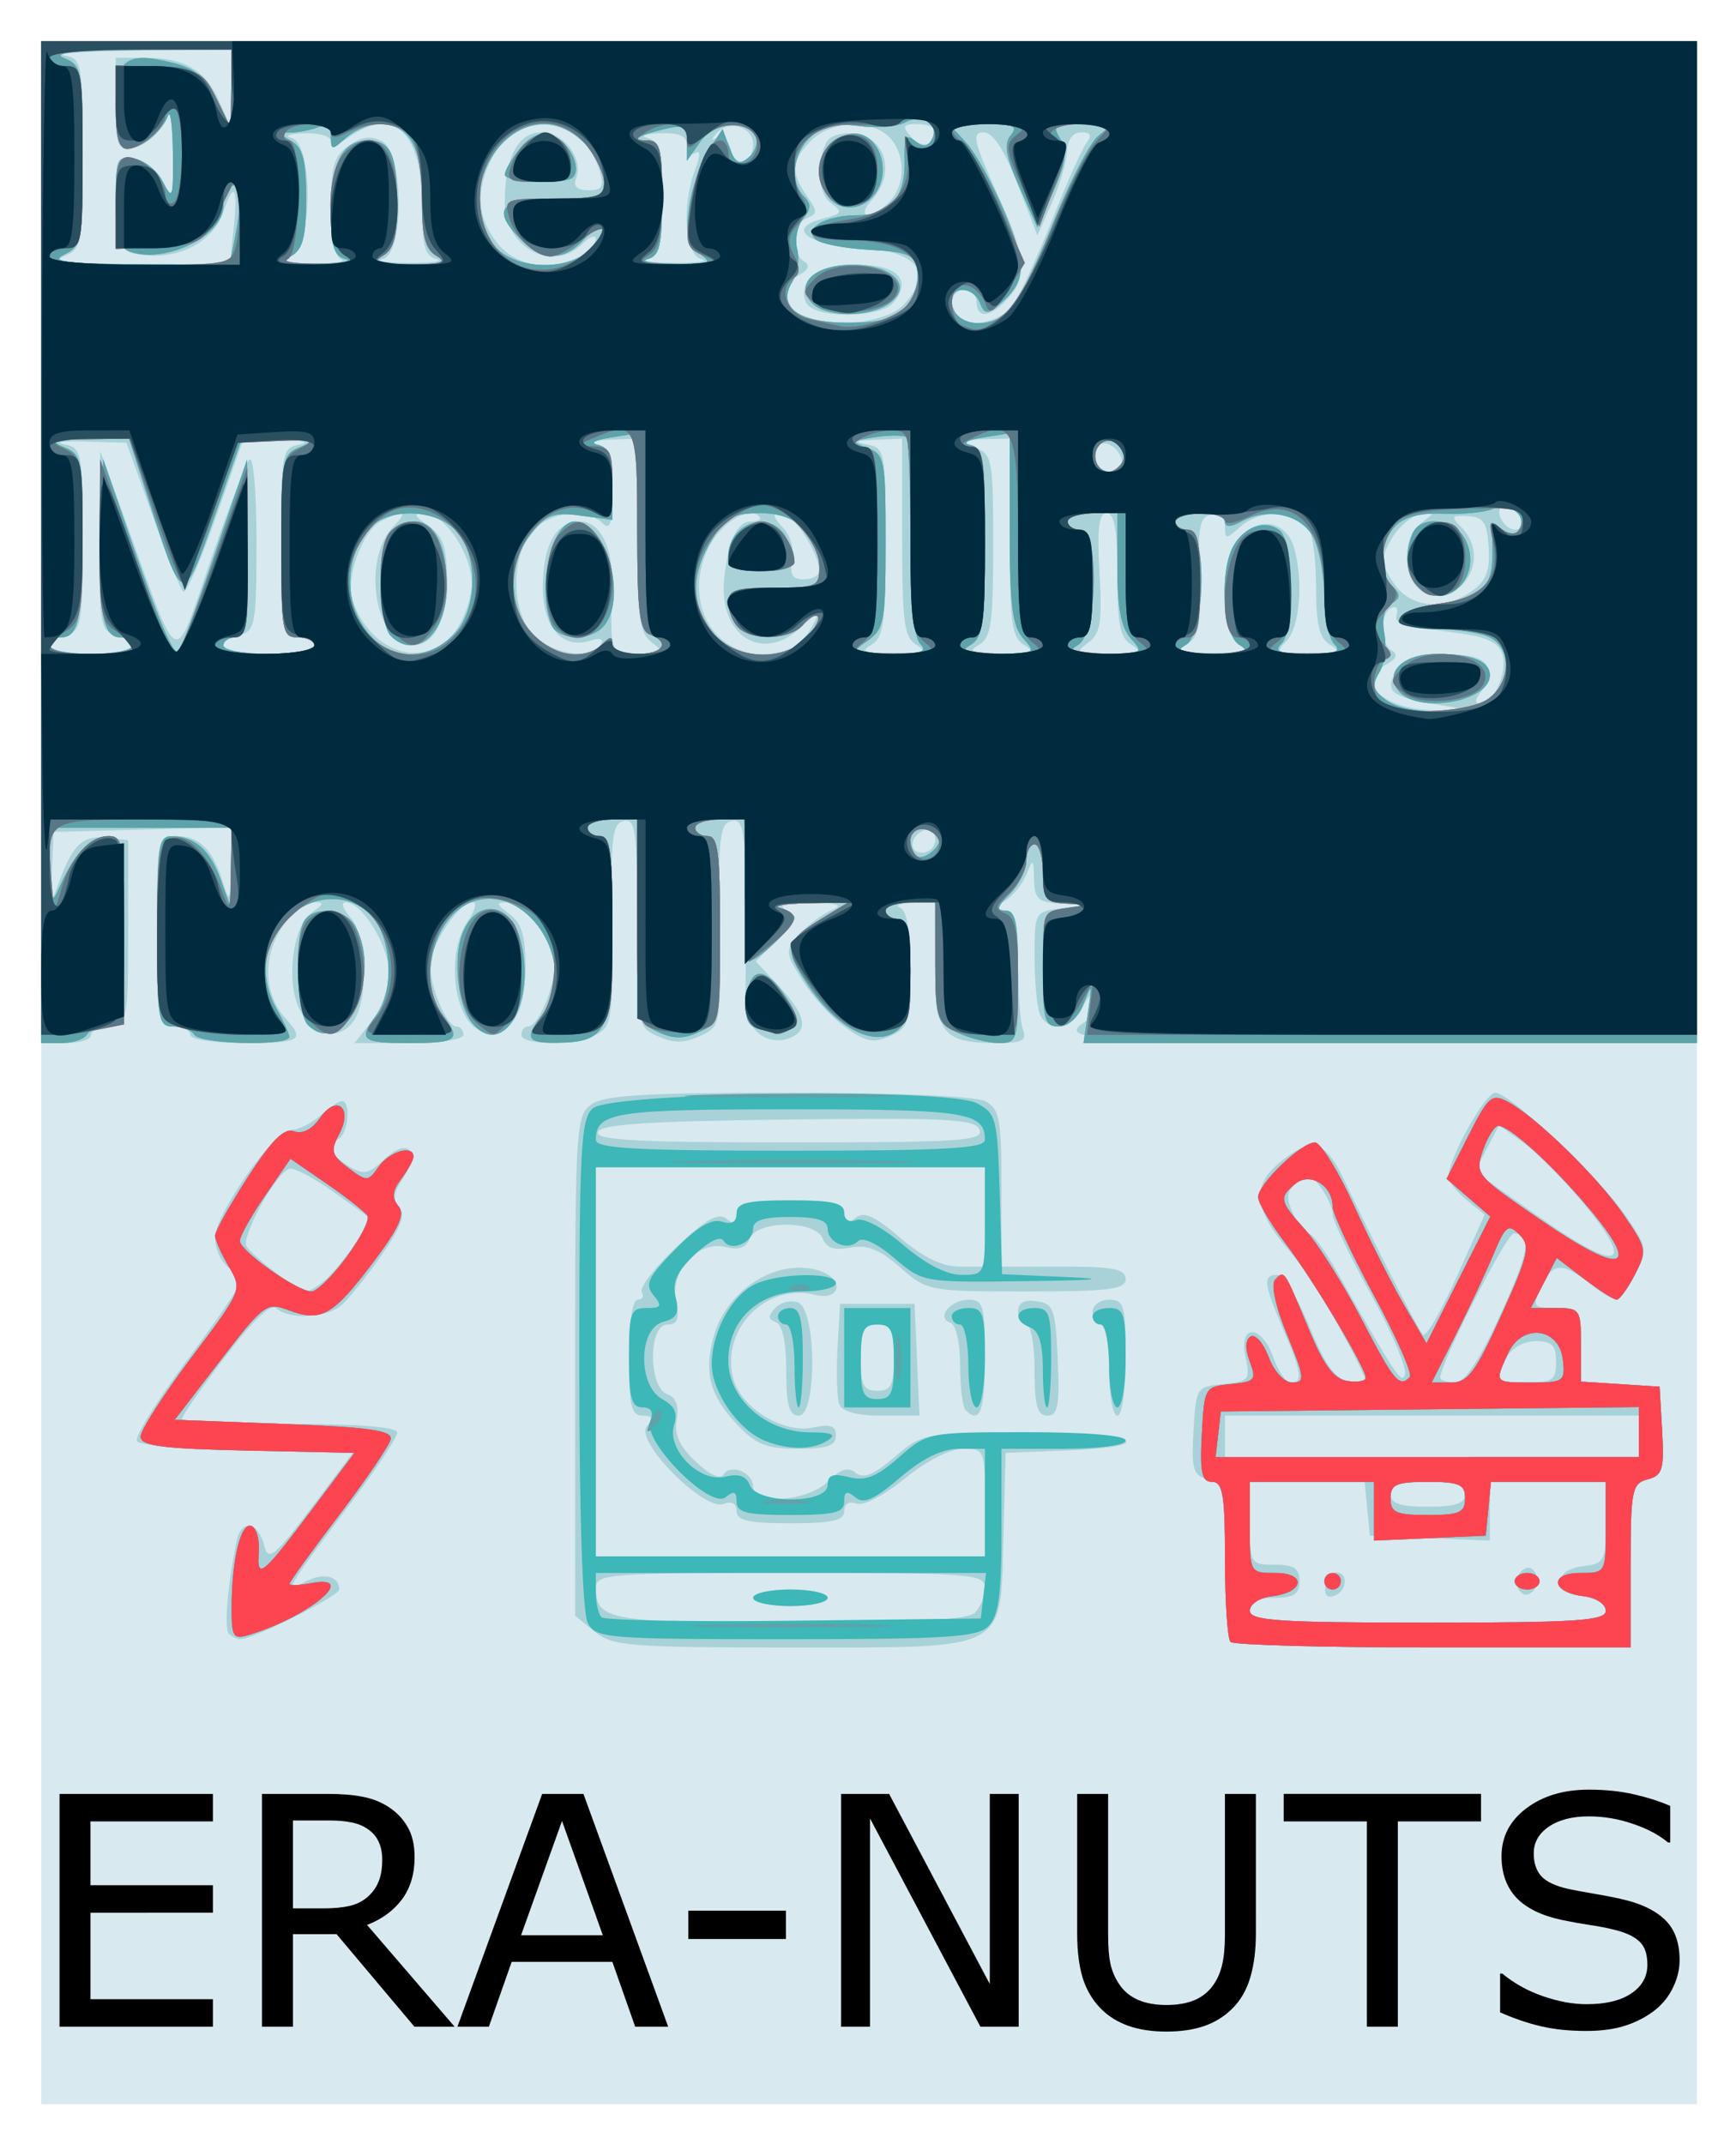 <svg xmlns="http://www.w3.org/2000/svg" role="img" viewBox="-4.98 -4.98 209.71 258.96"><title>ERA-NUTS logo</title><path fill="#d8e9f0" stroke-width="1.116" d="M0 124.576V0h200v249.153H0z"/><path fill="#a8d2d8" d="M66.861 192.088L64.5 190.176v-30.169c0-28.71.094-30.237 1.941-31.588C67.977 127.296 72.946 127 90.257 127c13.166 0 22.645.412 23.809 1.035 1.703.912 1.934 2.166 1.934 10.5V148h7.5c6 0 7.5.3 7.5 1.5 0 1.25-1.996 1.5-11.965 1.5-11.781 0-12.016-.045-15.273-2.905-2.479-2.177-3.988-2.775-6.022-2.386-1.915.366-2.897.043-3.334-1.095-.857-2.233-7.954-2.234-8.811-.001-.419 1.092-1.334 1.427-2.83 1.035-3.359-.878-6.823 2.808-6.089 6.478.444 2.221.206 2.873-1.05 2.873-2.293 0-2.303 7.526-.011 8.405 1.082.415 1.46 1.425 1.147 3.061-.334 1.747.314 3.19 2.276 5.07 1.651 1.582 2.998 2.215 3.385 1.59C83.284 171.732 86 172.857 86 174.607c0 2.25 6.637 1.756 9.067-.674 1.492-1.492 2.415-1.778 3.32-1.027.912.757 2.186.242 4.683-1.892 3.381-2.891 3.604-2.933 15.68-2.973 13.257-.044 17.216 1.671 5 2.166l-7.25.294-.264 10c-.373 14.155.876 13.5-25.736 13.5-19.463 0-21.48-.163-23.639-1.912zM112.8 189.8c.66-.66 1.2-2.01 1.2-3 0-1.682-1.537-1.8-23.5-1.8s-23.5.118-23.5 1.8c0 3.905 1.651 4.2 23.5 4.2 15.078 0 21.442-.343 22.3-1.2zM86 188c0-.55 2.025-1 4.5-1s4.5.45 4.5 1-2.025 1-4.5 1-4.5-.45-4.5-1zm28-11.5c0-6.363-.056-6.5-2.647-6.5-1.558 0-4.451 1.479-7.033 3.594-2.492 2.042-5.02 3.351-5.853 3.031-.879-.337-1.467.026-1.467.906C97 178.672 95.549 179 90.5 179c-5.049 0-6.5-.328-6.5-1.469 0-.925-.582-1.245-1.574-.865-2.34.898-10.747-7.574-9.276-9.348C73.98 166.319 73.852 166 72.622 166 71.28 166 71 164.79 71 159c0-4.26.415-7 1.059-7 .582 0 .8-.419.484-.93-.316-.512 1.565-2.952 4.181-5.423 3.52-3.326 5.083-4.222 6.016-3.447.925.768 1.26.615 1.26-.577C84 140.292 85.171 140 90.5 140s6.5.292 6.5 1.622c0 1.24.315 1.361 1.336.514 1.025-.851 2.283-.298 5.409 2.378 2.747 2.351 5.079 3.486 7.164 3.486H114v-12H67v47h47zm-.645-45.018c-.502-1.307-3.723-1.481-23.136-1.25-16.959.202-22.656.579-22.969 1.518-.325.976 4.739 1.25 23.136 1.25 20.652 0 23.48-.187 22.969-1.518zm30.312 61.852C143.3 192.967 143 188.519 143 183.45c0-8.458-.169-9.261-2.055-9.754-1.801-.471-2.017-1.195-1.75-5.867.299-5.231.366-5.335 3.619-5.647 3.101-.298 3.273-.507 2.671-3.25-.89-4.05 1.95-3.992 3.365.068.575 1.65 1.519 3 2.098 3 1.497 0 1.322-1.206-.948-6.5-2.352-5.486-2.457-6.5-.677-6.5.728 0 2.474 2.812 3.881 6.25 1.928 4.712 3.106 6.332 4.788 6.584 1.227.184 2.065-.041 1.863-.5-2.093-4.755-6.68-12.476-8.973-15.102-4.394-5.033-4.737-7.96-1.267-10.815 3.826-3.148 5.507-2.694 7.766 2.095 3.372 7.15 8.881 17.971 9.521 18.701.344.392 2.165-2.709 4.047-6.891l3.422-7.604-2.185-1.769c-1.202-.973-2.185-2.248-2.185-2.832C170 134.96 174.439 127 175.642 127c1.748 0 12.465 10.105 15.759 14.858 2.646 3.819 2.687 4.07 1.146 7.051-1.869 3.614-2.231 3.685-5.547 1.091-3.314-2.592-4.454-2.494-5.818.5-1.076 2.362-.975 2.5 1.839 2.5 2.858 0 2.979.18 2.979 4.445v4.445l4.75.305 4.75.305.305 5.329c.267 4.671.051 5.396-1.75 5.867-1.898.496-2.055 1.29-2.055 10.421V194h-23.833c-13.108 0-24.133-.3-24.5-.667zM189 189.566c0-.821-1.176-1.569-2.75-1.75-1.637-.188-2.75-.923-2.75-1.816s1.113-1.628 2.75-1.816c2.586-.298 2.75-.611 2.75-5.25V174h-14v7.088l-7.25-.294-7.25-.294-.313-3.25-.313-3.25H146v5c0 4.889.067 5 3 5 2.333 0 3 .444 3 2s-.667 2-3 2c-2 0-3 .5-3 1.5 0 1.287 3.056 1.5 21.5 1.5 18.002 0 21.5-.233 21.5-1.434zm-33.846-3.004c.19-.917.795-1.644 1.345-1.615 1.484.078 1.212 2.316-.345 2.835-.841.28-1.216-.177-1-1.219zM178.5 187c-.399-.646-.276-1.624.274-2.174.667-.667 1.242-.609 1.726.174.399.646.276 1.624-.274 2.174-.667.667-1.242.609-1.726-.174zm-6.5-11.5c0-1.111-1.167-1.5-4.5-1.5s-4.5.389-4.5 1.5 1.167 1.5 4.5 1.5 4.5-.389 4.5-1.5zm21-7V166h-50v5h50zm-32.463-17.325c-2.495-4.511-4.537-8.785-4.537-9.497 0-.712-.626-2.152-1.392-3.199-1.16-1.587-1.65-1.689-2.944-.615-1.239 1.029-1.33 1.777-.448 3.712.607 1.333 1.463 2.424 1.902 2.424.439 0 1.941 2.025 3.339 4.5 7.201 12.747 7.988 13.927 8.295 12.439.177-.859-1.72-5.252-4.216-9.764zm15.695 2.688c3.551-7.717 3.909-9.863 1.644-9.863C177.013 144 169 159.706 169 161.397c0 .331.787.597 1.75.589 1.211-.009 2.899-2.511 5.482-8.124zM183 159.5c0-1.99-.502-2.5-2.465-2.5-1.413 0-2.906.825-3.5 1.934C175.506 161.791 175.674 162 179.5 162c3.067 0 3.5-.31 3.5-2.5zm2.988-19.515c-2.292-2.737-5.456-5.895-7.033-7.017l-2.866-2.041-1.452 2.809-1.452 2.809 8.158 5.719c9.495 6.657 11.361 5.742 4.646-2.279zM22.679 192.346c-.609-.609-.184-5.758.92-11.167.566-2.774 2.631-2.398 3.373.613.454 1.844 1.263 1.169 5.781-4.824L38.007 170H25.062c-7.119 0-13.197-.408-13.505-.907-.308-.499 2.365-4.832 5.941-9.628C21.074 154.668 24 150.406 24 149.994c0-.412-.675-1.31-1.5-1.994s-1.5-2.238-1.5-3.452c0-2.916 7.134-13.045 9.201-13.062.89-.007 2.482-.795 3.538-1.75C34.794 128.781 35.96 128 36.329 128c1.06 0 .781 3.814-.329 4.5-1.524.942-1.21 1.888 1.106 3.334 1.834 1.145 2.402 1.038 4.394-.835 2.841-2.669 4.362-.965 2.151 2.41-1.12 1.71-1.227 2.616-.404 3.438.823.823.239 2.373-2.217 5.885-1.834 2.622-4.027 5.33-4.873 6.018-1.833 1.489-6.359 1.648-7.735.273-.637-.637-2.799 1.41-6.2 5.871C19.35 162.66 17 166.024 17 166.371c0 .346 5.85.629 13 .629 8.42 0 13 .37 13 1.051 0 .578-2.605 4.516-5.788 8.75-7.782 10.351-7.967 10.674-5.312 9.253 2.142-1.146 4.1-.701 4.1.932C36 187.79 25.644 193 24.046 193c-.392 0-1.007-.294-1.366-.654zM34.154 149.75c.845-.688 2.49-2.647 3.656-4.355l2.12-3.105-4.485-3.221c-2.467-1.772-4.939-3.07-5.493-2.885-1.633.544-5.884 8.32-5.137 9.398.932 1.344 6.292 5.419 7.129 5.419.371 0 1.365-.562 2.21-1.25zm49.812 17.214c-3.182-3.407-3.904-6.101-2.78-10.374 1.522-5.783 7.72-9.706 12.791-8.097 3.094.982 2.631 3.698-.497 2.913-5.881-1.476-11.394 4.108-9.906 10.036.904 3.601 6.025 6.772 9.675 5.989 2.088-.448 2.75-.209 2.75.99C96 169.631 94.925 170 91.401 170c-3.833 0-5.071-.506-7.435-3.036zM90 160.583c0-3.422-.46-5.585-1.25-5.875-.964-.353-.979-.746-.067-1.716.651-.692 1.888-.987 2.75-.656C93.666 153.193 93.729 166 91.5 166c-1.149 0-1.5-1.269-1.5-5.417zm6.412 4.047c-.289-.753-.387-3.791-.219-6.75L96.5 152.5h9l.296 6.75.296 6.75h-4.577c-2.952 0-4.764-.486-5.103-1.369zM103 159c0-3.333-.333-4-2-4-1.667 0-2 .667-2 4s.333 4 2 4c1.667 0 2-.667 2-4zm8.667 6.333C111.3 164.967 111 162.529 111 159.917c0-2.754-.495-4.915-1.177-5.142-1.76-.587.003-2.774 2.236-2.774 1.736 0 1.941.738 1.941 7 0 6.446-.598 8.069-2.333 6.333zM120 160.5c0-3.025-.45-5.5-1-5.5s-1-.706-1-1.57c0-1.056.737-1.465 2.25-1.25 2.044.29 2.277.936 2.546 7.07.243 5.55.021 6.75-1.25 6.75-1.207 0-1.546-1.206-1.546-5.5zm9 0c0-3.025-.45-5.5-1-5.5s-1-.675-1-1.5c0-.833.889-1.5 2-1.5 1.81 0 2 .667 2 7 0 4-.429 7-1 7-.55 0-1-2.475-1-5.5zM0 60.5V0h200v121h-37.5c-34.652 0-39.957-.363-36.5-2.5.55-.34.97-1.379.932-2.309-.051-1.284-.329-1.149-1.153.559-1.252 2.596-4.282 2.988-5.173.668-.334-.87-.607-3.991-.607-6.937 0-5.292.038-5.36 3.25-5.758l3.25-.403-3.25-.16c-2.823-.139-3.258-.521-3.313-2.91-.059-2.567-.121-2.606-.936-.585-.48 1.191-1.689 2.639-2.687 3.22-1.688.982-1.692 1.057-.064 1.085 1.482.026 1.75 1.014 1.75 6.449 0 3.53.273 7.13.607 8 .486 1.265-.128 1.582-3.066 1.582-6.669 0-7.541-1.103-7.541-9.535V104l-2.75.079c-1.512.043-2.188.306-1.5.583.831.335 1.25 2.828 1.25 7.442 0 6.37-.198 7.028-2.421 8.041-2.0.911-2.944.731-5.429-1.039-1.655-1.178-3.99-3.731-5.191-5.673-2.132-3.45-2.14-3.577-.321-5.6 1.024-1.138 2.761-2.438 3.861-2.888 1.479-.605.828-.831-2.5-.867-3.223-.034-4.074.223-3 .906 1.271.808 1.105 1.35-1.089 3.551l-2.589 2.597 2.839 3.039c3.194 3.419 3.583 5.328 1.267 6.217-2.885 1.107-5.584-1.249-5.397-4.712.094-1.747.126-7.373.07-12.5-.087-8.027-.326-9.278-1.721-9-1.398.279-1.596 1.996-1.448 12.571.171 12.231.168 12.25-2.381 13.411-1.917.873-3.173.879-5.052.024-2.474-1.127-2.5-1.27-2.5-13.734 0-11.075-.195-12.556-1.619-12.271-1.398.279-1.596 1.992-1.449 12.511.157 11.228.014 12.271-1.815 13.25C64.603 121.283 58 121.328 58 120c0-.55.378-1 .839-1C60.02 119 62 114.357 62 111.588 62 108.716 58.418 104 56.236 104c-1.34 0-1.284.244.323 1.419 1.477 1.08 1.941 2.625 1.941 6.464 0 5.761-2.031 8.717-5.281 7.686-3.389-1.076-4.427-9.401-1.663-13.347.856-1.222 1.114-2.223.573-2.223C50.47 104 47 109.133 47 111.588 47 114.357 48.98 119 50.161 119c.462 0 .839.45.839 1 0 .565-2.858 1-6.573 1h-6.573l2.073-2.635C41.067 116.916 42 114.277 42 112.5c0-3.258-3.224-8.5-5.228-8.5-.595 0-.338.823.573 1.829 2.013 2.225 2.223 10.012.339 12.589-1.731 2.368-4.805 1.688-6.448-1.426-1.7-3.222-.891-10.039 1.389-11.706C34.254 104.094 34.257 104 32.676 104c-.938 0-2.617 1.462-3.73 3.25-2.224 3.571-1.995 7.934.565 10.763C31.912 120.665 31.35 121 24.5 121c-3.667 0-6.5-.436-6.5-1 0-.55-.9-1-2-1-1.884 0-2-.667-2-11.5 0-11.442.012-11.5 2.378-11.5 2.739 0 4.407 1.692 5.606 5.686.745 2.481.855 2.249.931-1.97L23 94.932l-10.75.284L1.5 95.5l-.208 4.5c-.2 4.333-.167 4.389.884 1.5 1.63-4.48 2.879-5.633 5.738-5.301L10.5 96.5v11c0 10.646-.072 11.01-2.25 11.32-1.238.176-2.25.738-2.25 1.25S4.65 121 3 121H0zm108 35.917c0-.871-.534-1.405-1.188-1.188-1.854.618-2.162 2.771-.396 2.771C107.287 98 108 97.287 108 96.417zm60.269-16.357c-5.097-.831-6.037-1.614-4.631-3.858 1.483-2.366 10.137-2.952 10.984-.745.331.862.046 2.237-.633 3.055-.814.981-.864 1.487-.147 1.487 1.646 0 3.348-3.825 2.663-5.984-.44-1.385-1.894-2.078-5.305-2.526-7.532-.989-7.713-1.047-7.425-2.374.151-.696-.186-.98-.75-.632-1.374.849-1.305 4.224.104 5.095.771.477.613.986-.5 1.609-4.163 2.33-.298 5.741 6.372 5.623 3.373-.06 3.347-.087-.731-.751zM11 73.117c0-.486-.9-1.119-2-1.406-1.85-.484-1.995-1.335-1.934-11.367L7.132 49.5 10.572 59c6.199 17.12 5.386 16.806 9.848 3.811C22.555 56.59 24.684 51.072 25.151 50.55c.471-.527.849 3.85.849 9.844 0 9.953-.156 10.834-2 11.317C20.119 72.725 22.067 74 27.5 74c3.025 0 5.5-.45 5.5-1s-.9-1-2-1c-1.883 0-2-.667-2-11.43 0-11.059.073-11.445 2.25-11.864 1.238-.238.212-.495-2.278-.57L24.443 48l-3.352 9.536c-1.844 5.245-3.62 9.268-3.948 8.94-.328-.328-2.003-4.507-3.722-9.286L10.295 48.5l-4.897-.146c-2.694-.081-3.885.063-2.647.32 2.169.449 2.25.862 2.25 11.49 0 10.183-.153 11.064-2 11.547C-.738 72.688.981 74 6 74c2.75 0 5-.398 5-.883zm38.927-1.751C51.067 69.916 52 67.277 52 65.5c0-3.65-3.307-8.5-5.795-8.5-1.288 0-1.162.341.573 1.557C48.544 59.794 49 61.088 49 64.866c0 5.436-1.761 8.52-4.558 7.981-4.364-.84-5.604-10.541-1.831-14.314 1.757-1.757 1.096-1.981-1.596-.54-2.269 1.214-4.315 7.009-3.393 9.605 2.273 6.395 8.693 8.361 12.306 3.768zm17.639 1.528c.45-.728.024-.898-1.243-.495-3.456 1.097-5.834-1.716-5.728-6.778C60.699 60.632 62.251 58 65.087 58c2.532 0 4.087 3.325 3.891 8.318-.297 7.571-.248 7.685 3.271 7.651 2.916-.029 3.07-.168 1.5-1.36C72.26 71.477 72 69.552 72 59.64V48l-3.25.116c-1.788.064-2.462.322-1.5.573 1.38.361 1.75 1.542 1.75 5.584 0 3.987-.267 4.86-1.2 3.927-1.883-1.883-6.303-1.407-8.395.905-2.874 3.176-2.617 10.495.456 12.983 2.604 2.109 6.639 2.53 7.705.805zm22.88.489c.885-.34 2.108-1.577 2.717-2.75 1.037-1.996.943-1.981-1.472.24-4.673 4.296-9.933.833-9.178-6.043C83.014 60.264 84.082 58 85.734 58c.88 0 1.333-.266 1.008-.591-1.399-1.399-5.041 1.063-6.406 4.33C77.15 69.363 83.091 76.205 90.446 73.382zM105.75 72.92c-1.512-.881-1.75-2.643-1.75-12.97V48l-3.25.136c-2.35.098-2.627.256-1 .57 2.176.419 2.25.807 2.25 11.814 0 9.784-.246 11.524-1.75 12.4-1.375.801-.785 1.019 2.75 1.019s4.125-.219 2.75-1.019zm13 0c-1.512-.881-1.75-2.643-1.75-12.97V48l-3.25.063c-2.95.058-3.042.147-1 .968 2.142.861 2.25 1.432 2.25 11.887 0 9.405-.251 11.129-1.75 12.002-1.375.801-.785 1.019 2.75 1.019s4.125-.219 2.75-1.019zm13 0c-1.419-.826-1.75-2.429-1.75-8.47C130 59.055 129.646 57 128.717 57c-.962 0-1.181 1.793-.877 7.174.343 6.068.126 7.378-1.408 8.5-1.605 1.174-1.303 1.323 2.627 1.296 3.503-.024 4.072-.246 2.691-1.05zm13 0c-2.453-1.429-2.413-9.88.062-12.936 2.201-2.718 5.674-2.03 6.566 1.299 1.1 4.102.635 9.561-.95 11.145-1.429 1.429-1.179 1.569 2.75 1.541 3.422-.024 3.957-.243 2.571-1.05C154.379 72.121 154 70.548 154 65.65c0-3.528-.523-6.773-1.2-7.45-1.716-1.716-5.832-1.481-7.971.455C143.124 60.198 143 60.193 143 58.582c0-1.076-.629-1.606-1.668-1.405-1.399.271-1.631 1.478-1.436 7.488.195 6.018-.058 7.333-1.582 8.22-1.447.842-.802 1.055 3.186 1.055 3.874 0 4.606-.229 3.25-1.019zm28.063-6.502c1.738-1.218 2.208-2.426 2.042-5.25-.179-3.042-.606-3.693-2.499-3.81-2.004-.125-2.104.037-.819 1.321 3.328 3.328.825 8.793-3.732 8.147-3.097-.439-3.898-6.531-1.134-8.622 1.752-1.326 1.746-1.369-.137-1.037-1.081.191-2.629 1.529-3.441 2.975-1.322 2.355-1.297 2.899.239 5.243 1.996 3.046 5.986 3.481 9.481 1.034zM94 63.934c0-1.503-2.089-5.294-3.4-6.169-2.043-1.364-2.755-.778-1.085.893.965.965 1.471 2.636 1.21 4C90.385 64.436 90.726 65 92.139 65 93.162 65 94 64.52 94 63.934zm85-5.875c0-1.18-1.95-2.442-2.667-1.726-.716.716.546 2.667 1.726 2.667.518 0 .941-.423.941-.941zm-48.57-6.946c.301-.488-.082-1.41-.852-2.049-1.559-1.294-3.155.193-2.078 1.935.765 1.238 2.2 1.294 2.93.113zM104 32c4.117-4.117 1.95-6.736-5.952-7.19-5.815-.334-7.903-2.306-3.587-3.389 2.281-.572 2.404-.799.992-1.831-1.081-.79-1.502-2.315-1.282-4.634.259-2.727.815-3.525 2.634-3.783 4.695-.666 6.891 4.296 3.54 7.998-2.017 2.229-.122 2.463 2.084.257 2.015-2.015 2.015-5.842 0-7.857C100.245 9.387 95.392 9.608 93 12c-2.387 2.387-2.499 3.842-.514 6.676 1.314 1.876 1.314 2.187 0 2.691-1.745.669-1.987 4.205-.357 5.212.771.477.613.986-.5 1.609-1.925 1.077-2.099 2.942-.428 4.612 2.025 2.025 10.505 1.495 12.8-.8zm-11.643-.513C91.349 28.862 93.961 27 98.654 27c4.777 0 6.55 1.845 4.336 4.513-1.692 2.039-9.848 2.02-10.633-.025zm25.033.367c.827-1.18 2.95-5.793 4.718-10.25 1.768-4.457 3.647-8.666 4.176-9.354.678-.881.483-1.25-.661-1.25-.994 0-1.651.872-1.697 2.25-.041 1.238-.864 4.04-1.83 6.229l-1.756 3.979-2.415-6.229C116.279 12.984 114.969 11 113.812 11c-1.442 0-1.175 1.148 1.774 7.62 3.512 7.706 3.65 10.001.777 12.874C114.44 33.417 113 33.419 113 31.5c0-.825-.675-1.5-1.5-1.5-1.522 0-2.051 2.115-.833 3.333 1.418 1.419 5.29.567 6.723-1.479zM23.234 22.75c.553-5.291.097-5.998-1.295-2.007-1.211 3.474-5.192 5.585-9.582 5.083-2.738-.313-2.87-.57-3.16-6.153-.289-5.564-.2-5.812 1.975-5.5 1.252.18 2.844 1.451 3.537 2.826 1.151 2.284 1.26 1.982 1.26-3.5 0-5.482-.109-5.784-1.26-3.5-.693 1.375-2.262 2.644-3.485 2.82C9.153 13.117 9 12.756 9 7.57V2h3.566c4.77 0 7.316 1.511 8.976 5.329L22.922 10.5l.039-4.75L23 1l-11.25.136c-6.188.075-10.238.331-9 .57C4.927 2.125 5 2.51 5 13.602c0 10.953-.1 11.503-2.25 12.367-1.553.624 1.204.924 8.895.968L22.79 27zM36.25 26.338c-.8-.323-1.25-2.612-1.25-6.364 0-4.867.365-6.116 2.155-7.369 1.551-1.086 2.672-1.232 4-.522 2.653 1.42 2.735 13.538.095 14.228-.963.252.5.457 3.25.457s4.213-.206 3.25-.457C46.325 25.938 46 24.722 46 19.755c0-8.771-3.411-11.957-8.777-8.199-1.246.873-2.223 1.092-2.223.5 0-.581-1.462-1.004-3.25-.941-1.788.064-2.462.322-1.5.573 2.563.67 2.563 12.738 0 14.231-1.369.797-.771 1.009 2.75.971 2.475-.027 3.938-.276 3.25-.553zm28.816-.373C66.13 25.395 67 24.463 67 23.893c0-.57-.707-.329-1.571.535C61.787 28.07 56 24.99 56 19.41 56 14.048 57.609 11 60.44 11c2.701 0 5.085 3.19 4.168 5.578C64.247 17.52 64.75 18 66.099 18c1.639 0 1.908-.439 1.382-2.25-1.949-6.702-9.89-7.726-13.017-1.678-2.024 3.914-1.83 7.192.61 10.294 2.224 2.827 6.439 3.502 9.993 1.6zm14.684.346c-2.013-.526-2.423-6.409-.753-10.803.663-1.743.663-2.416 0-2.006-.548.339-.997-.085-.997-.943 0-1.116-.923-1.526-3.25-1.443-1.788.064-2.462.322-1.5.573C74.702 12.069 75 13.314 75 19s-.298 6.931-1.75 7.311c-.963.252.5.457 3.25.457s4.213-.206 3.25-.457zM86 12.41c0-2.027-2.874-2.957-4.317-1.396-.802.867-.817 1.075-.046.644.642-.359 1.374.274 1.683 1.454C83.91 15.37 86 14.823 86 12.41zm22-1.469c0-.518-.955-.941-2.122-.941-1.766 0-1.915.25-.887 1.489 1.249 1.505 3.009 1.184 3.009-.548z"/><path fill="#3db7b7" d="M143.667 193.333c-.367-.367-.667-4.867-.667-10 0-7.763-.261-9.333-1.55-9.333-1.255 0-1.493-1.094-1.25-5.75.296-5.666.347-5.755 3.502-6.06 2.932-.284 3.125-.513 2.288-2.715-.585-1.54-.549-2.63.1-3.032.558-.345 1.539.764 2.181 2.465.678 1.797 1.884 3.091 2.879 3.091 1.541 0 1.477-.573-.643-5.75-1.418-3.462-1.994-6.121-1.448-6.683 1.13-1.163 1.041-1.295 4.04 5.933 1.85 4.457 3.057 6.082 4.695 6.32 1.213.176 2.205.006 2.205-.378 0-1.23-6.306-11.797-9.708-16.268-1.811-2.38-3.292-4.883-3.292-5.563 0-1.585 5.216-6.61 6.862-6.61.689 0 2.817 3.433 4.729 7.63 1.912 4.196 4.664 9.656 6.115 12.132l2.638 4.502 3.853-7.658 3.853-7.658-2.643-2.274-2.643-2.274 2.645-5.221c2.416-4.768 2.829-5.122 4.762-4.088 3.435 1.839 10.82 9.035 13.972 13.617 2.813 4.089 2.866 4.371 1.366 7.273-.859 1.66-1.844 3.019-2.191 3.019s-2.118-1.135-3.937-2.522l-3.307-2.522-1.563 3.022L179.949 153h3.026c2.914 0 3.026.164 3.026 4.445v4.445l4.75.305 4.75.305.305 5.329c.267 4.671.051 5.396-1.75 5.867-1.898.496-2.055 1.29-2.055 10.421V194h-23.833c-13.108 0-24.133-.3-24.5-.667zM189 189.566c0-.808-1.166-1.572-2.673-1.75-3.893-.461-4.236-2.816-.41-2.816 3.071 0 3.083-.023 3.083-5.5V174h-13.873l-.313 3.25-.313 3.25-6.75.296-6.75.296V174h-15v5.5c0 5.477.013 5.5 3.083 5.5 3.826 0 3.483 2.356-.41 2.816-1.507.178-2.673.942-2.673 1.75C146 190.767 149.498 191 167.5 191s21.5-.233 21.5-1.434zM155 186c0-.55.45-1 1-1s1 .45 1 1-.45 1-1 1-1-.45-1-1zm23 0c0-.55.675-1 1.5-1s1.5.45 1.5 1-.675 1-1.5 1-1.5-.45-1.5-1zm-6-10c0-1.704-.667-2-4.5-2s-4.5.296-4.5 2 .667 2 4.5 2 4.5-.296 4.5-2zm21-8.017v-3.017l-25.25.267-25.25.267-.316 2.75-.316 2.75H193zm-27.681-6.635c.359-.359-1.591-4.802-4.333-9.874-2.742-5.072-4.986-9.898-4.986-10.725 0-2.545-2.734-4.214-4.5-2.749-2.02 1.677-1.932 2.074 1.25 5.612 1.512 1.682 4.549 6.507 6.748 10.723 3.951 7.575 4.544 8.289 5.821 7.012zm11.078-7.521c3.289-7.297 3.521-8.336 2.171-9.687-1.351-1.351-1.689-1.091-3.155 2.424-.903 2.165-2.947 6.525-4.542 9.687l-2.899 5.75h2.371c2.001 0 2.946-1.276 6.055-8.174zm7.419 5.424c-.452-3.932-4.952-4.442-6.634-.752C175.558 162.064 175.505 162 180.066 162c3.846 0 4.049-.149 3.75-2.75zm3.262-18.156C182.624 135.773 177.395 131 176.021 131c-.454 0-1.287 1.324-1.851 2.942-1.007 2.89-.88 3.042 7.1 8.502 9.712 6.644 12.047 6.101 5.808-1.35zM23 189.192c0-5.762 1.102-10.329 2.383-9.872.614.219 1.022 1.666.905 3.216-.257 3.405.359 2.877 7.044-6.036l4.5-6-12.916-.279C14.603 169.998 12 169.658 12 168.533c0-.775 2.769-5.084 6.154-9.576 6.14-8.149 6.15-8.173 4.5-10.966C21.744 146.451 21 144.768 21 144.251c0-.517 1.785-3.702 3.966-7.077 2.892-4.475 4.399-5.971 5.564-5.524 1.003.385 2.175-.211 3.149-1.603 2.053-2.931 4.017-1.217 2.294 2.002-1.055 1.971-.909 2.491 1.122 4.024 2.239 1.689 2.388 1.682 3.675-.156 1.302-1.859 4.261-2.681 4.197-1.166-.018.412-.685 1.613-1.483 2.668-1.076 1.422-1.166 2.262-.347 3.249.846 1.019.12 2.634-3.096 6.894-4.809 6.369-6.245 7.179-10.127 5.714-2.68-1.012-3.007-.772-8.287 6.086L16.131 166.5l13.185.5c10.378.394 13.124.788 12.9 1.855-.157.745-2.969 4.881-6.25 9.191C32.684 182.356 30 186.071 30 186.302c0 .231 1.125.205 2.5-.058 6.004-1.148.054 3.936-7.25 6.194-2.071.64-2.25.381-2.25-3.247zm13.879-42.343c1.679-2.283 2.82-4.527 2.535-4.987-.284-.46-2.494-2.197-4.911-3.86l-4.394-3.023-3.055 4.44C25.375 141.862 24 144.326 24 144.894 24 146.109 30.925 151 32.646 151c.65 0 2.555-1.868 4.234-4.151zm29.156 44.216C65.389 189.858 65 178.072 65 159.688c0-26.148.185-29.597 1.651-30.816 2.349-1.953 42.722-2.484 46.349-.61 2.371 1.225 2.515 1.79 2.786 10.973l.286 9.682 7.714.34c5.335.235 3.858.39-4.786.501-12.498.161-12.501.16-15.956-2.793-2.093-1.789-3.817-2.593-4.372-2.038C97.445 146.155 95 145.134 95 143.393 95 142.409 93.68 142 90.5 142c-3.18 0-4.5.409-4.5 1.393 0 1.75-2.716 2.875-3.578 1.481-.385-.622-1.79.062-3.51 1.709-2.162 2.071-2.72 3.338-2.267 5.143.471 1.876.141 2.516-1.522 2.951-3.007.786-3.064 7.749-.076 9.348 1.457.78 1.863 1.681 1.406 3.12-.934 2.942 3.105 7.003 6.193 6.228 1.61-.404 2.527-.087 2.951 1.02.881 2.296 9.402 2.294 9.402-.002 0-1.229.608-1.456 2.575-.962 1.995.501 3.354-.038 6.035-2.392C107.051 168.016 107.133 168 119.035 168c7.31 0 11.965.389 11.965 1 0 .578-3.167 1-7.5 1H116v9.929c0 7.693-.354 10.282-1.571 11.5C113.092 192.766 109.443 193 89.964 193c-21.611 0-22.951-.108-23.929-1.934zm47.781-3.316l.316-2.75H67v2.333c0 1.283.308 2.642.685 3.018.377.377 10.839.564 23.25.417L113.5 190.5zM86 188c0-.55 2.025-1 4.5-1s4.5.45 4.5 1-2.025 1-4.5 1-4.5-.45-4.5-1zm28-11.5V170h-3.091c-2.085 0-4.417 1.135-7.164 3.486-3.126 2.676-4.384 3.228-5.409 2.378-1.021-.848-1.336-.727-1.336.514C97 177.708 95.829 178 90.5 178s-6.5-.292-6.5-1.622c0-1.23-.319-1.358-1.319-.528-1.837 1.524-10.044-6.741-9.11-9.174.437-1.139.128-1.676-.964-1.676C71.31 165 71 163.844 71 159c0-5.449.195-6 2.122-6 1.8 0 1.928-.234.841-1.545-1.083-1.305-.684-2.157 2.583-5.502 2.648-2.711 4.43-3.778 5.659-3.388 1.205.383 1.795.055 1.795-.998C84 140.305 85.265 140 90.5 140c5.049 0 6.5.328 6.5 1.469 0 .884.588 1.243 1.477.902.854-.328 3.248.95 5.68 3.031C106.828 147.688 109.388 149 111.18 149c2.804 0 2.82-.037 2.82-6.5V136H67v47h47zm0-43.8c0-3.346-2.246-3.7-23.5-3.7-21.254 0-23.5.354-23.5 3.7 0 1.03 4.885 1.3 23.5 1.3 18.615 0 23.5-.27 23.5-1.3zm-26.612 36.32C84.216 167.738 81 163.104 81 159.815c0-4.093 2.639-8.728 5.613-9.858C89.919 148.7 96 148.728 96 150c0 .55-1.82 1-4.045 1C86.667 151 83 154.426 83 159.366c0 4.604 4.572 8.628 9.827 8.65 2.74.011 3.292.262 2.173.985-1.809 1.169-4.749 1.176-7.612.02zM91 160c0-2.75-.45-5-1-5s-1-.45-1-1 .675-1 1.5-1c1.167 0 1.5 1.333 1.5 6 0 3.3-.225 6-.5 6s-.5-2.25-.5-5zm6-1v-6h8v12h-8zm6 .5c0-3.833-.296-4.5-2-4.5s-2 .667-2 4.5.296 4.5 2 4.5 2-.667 2-4.5zm9 .5c0-2.75-.45-5-1-5s-1-.45-1-1 .9-1 2-1c1.778 0 2 .667 2 6 0 3.333-.444 6-1 6-.55 0-1-2.25-1-5zm9 .469c0-3.105-.472-4.713-1.5-5.107-2.167-.832-1.843-2.362.5-2.362 1.778 0 2 .667 2 6 0 3.3-.225 6-.5 6s-.5-2.039-.5-4.531zM129 160c0-2.75-.45-5-1-5s-1-.45-1-1 .9-1 2-1c1.778 0 2 .667 2 6 0 3.333-.444 6-1 6-.55 0-1-2.25-1-5zM0 60.5V0h200v121h-74.091l.547-3.75c.51-3.501.475-3.567-.538-1-.657 1.666-1.84 2.75-3.002 2.75-1.705 0-1.917-.767-1.917-6.934 0-6.796.054-6.942 2.75-7.35l2.75-.417-2.75-.15c-2.448-.133-2.75-.535-2.75-3.65 0-1.925-.45-3.5-1-3.5s-1 .9-1 2-.9 2.9-2 4c-1.556 1.556-1.667 2-.5 2 1.208 0 1.5 1.556 1.5 8 0 7.682-.091 8-2.301 8-1.265 0-3.512-.562-4.992-1.25-2.558-1.188-2.692-1.609-2.699-8.5L108 104h-3c-1.65 0-3 .45-3 1s.675 1 1.5 1c1.174 0 1.5 1.362 1.5 6.259 0 5.094-.358 6.483-1.924 7.461-2.746 1.715-7.133-.697-10.487-5.766-2.955-4.465-2.78-5.257 1.77-8.032L97.5 104.007l-5 .112c-2.75.062-4.213.318-3.25.57.963.252 1.75.796 1.75 1.21C91 106.816 86.641 111 85.686 111 85.308 111 85 107.175 85 102.5V94h-3c-1.65 0-3 .45-3 1s.675 1 1.5 1c1.245 0 1.499 1.913 1.492 11.25-.008 11.011-.061 11.275-2.5 12.406-1.886.875-3.099.875-4.984 0-2.457-1.14-2.492-1.329-2.5-13.406L72 94h-3c-1.65 0-3 .45-3 1s.675 1 1.5 1c1.244 0 1.5 1.904 1.5 11.14 0 12.443-.647 13.769-6.75 13.828-3.597.035-3.888-.541-1.718-3.409 4.692-6.203-2.159-16.508-8.925-13.425-4.321 1.969-6.088 9.526-3.138 13.425C50.785 120.623 50.35 121 44.5 121s-6.285-.377-3.968-3.441c2.047-2.706 1.847-8.869-.376-11.615-2.669-3.296-7.777-3.086-10.814.445-2.645 3.075-2.95 6.923-.842 10.611.786 1.375 1.445 2.837 1.465 3.25.054 1.135-10.754.899-11.465-.25-.34-.55-1.491-1-2.559-1C14.132 119 14 118.217 14 107.5c0-10.292.184-11.498 1.75-11.485 2.783.024 4.615 1.634 5.902 5.185l1.196 3.3.076-4.75L23 95H1l.081 4.75c.076 4.468.151 4.595 1.25 2.146C4.089 97.979 6.033 96 8.122 96 9.85 96 10 96.917 10 107.5c0 10.717-.132 11.5-1.941 11.5-1.068 0-2.219.45-2.559 1-.34.55-1.716 1-3.059 1H0zm108.43 35.387C107.578 94.508 105 94.844 105 96.333c0 .733.296 1.629.658 1.991.904.904 3.453-1.337 2.772-2.438zm66.348-16.443c2.754-1.929 2.912-6.004.288-7.408C174.002 71.466 171.039 71 168.482 71c-5.919 0-5.649-2.251.369-3.07 5.274-.718 6.571-2.02 6.445-6.47-.08-2.818.168-3.32 1.213-2.453.951.789 1.507.777 2.015-.046 1.043-1.687-1.112-3.343-3.207-2.465-.999.419-3.667.674-5.929.566-2.689-.128-4.678.371-5.75 1.442-1.942 1.942-2.139 5.595-.397 7.337.989.989.961 1.415-.137 2.094-.879.543-1.185 1.863-.846 3.639.293 1.533.017 3.633-.613 4.667-.935 1.534-.788 2.146.795 3.32 2.566 1.903 9.547 1.836 12.336-.118zM164 78.5c-1.839-2.216.465-4.5 4.541-4.5 4.263 0 6.459.875 6.459 2.572 0 3.198-8.683 4.72-11 1.928zm2.2-12.7c-1.31-1.31-1.542-3.744-.593-6.218.954-2.486 5.263-1.962 6.517.792 2.058 4.517-2.583 8.768-5.924 5.426zM11 73c0-.55-.666-1-1.481-1-2.084 0-2.654-3.204-2.314-13L7.5 50.5l2.911 8.5c3.768 11.003 5.589 15.334 6.194 14.728.268-.268 2.239-5.604 4.379-11.858L24.875 50.5l.063 10.75C24.989 70.167 24.744 72 23.5 72c-.825 0-1.5.45-1.5 1s2.475 1 5.5 1 5.5-.45 5.5-1-.9-1-2-1c-1.879 0-2-.667-2-11.032 0-10.506.107-11.075 2.25-11.937 1.84-.74 1.406-.916-2.382-.968L24.235 48l-3.34 9.5c-3.807 10.83-3.791 10.834-7.973-2.25L10.606 48l-5.053.063c-4.042.051-4.603.244-2.803.968C4.861 49.88 5 50.52 5 59.386 5 69.675 4.519 72 2.393 72 1.627 72 1 72.45 1 73s2.25 1 5 1 5-.45 5-1zm38.686-1.174C52.751 68.946 52.923 61.923 50 59c-2.546-2.546-8.106-2.646-10.333-.184-2.537 2.803-3.085 7.475-1.285 10.956 2.469 4.775 7.445 5.68 11.304 2.055zM42.2 71.8c-.66-.66-1.2-3.495-1.2-6.3 0-5.337 1.201-7.5 4.165-7.5C47.533 58 49 61.008 49 65.863c0 5.705-3.754 8.983-6.8 5.937zm25.6 1c.933-.933 1.2-.933 1.2 0 0 .667 1.333 1.2 3 1.2 3.161 0 4.041-1.386 1.5-2.362-1.217-.467-1.5-2.816-1.5-12.434V47.346l-3.25.52c-1.91.305-2.528.677-1.5.9 1.339.291 1.75 1.398 1.75 4.712v4.332l-3.841-.515c-3.313-.444-4.137-.138-6 2.23-2.732 3.473-2.768 8.432-.087 11.841C61.302 74.2 65.68 74.92 67.8 72.8zm-6.193-2.382C59.853 65.848 61.659 58 64.464 58c3.906 0 6.435 9.702 3.336 12.8-1.714 1.714-5.478 1.482-6.193-.382zm30.899 1.576c.999-1.103 1.582-2.239 1.297-2.524-.285-.285-1.087.168-1.783 1.006-1.509 1.818-6.134 2.01-7.82.324-.66-.66-1.2-2.01-1.2-3 0-1.515.87-1.8 5.5-1.8 5.057 0 5.5-.184 5.5-2.277C94 59.571 91.295 57 86.929 57c-3.392 0-4.241.465-5.94 3.25-2.546 4.176-2.519 7.807.084 11.115 2.641 3.358 8.664 3.689 11.433.629zM83 62.2c0-4.056 5.116-5.72 6.965-2.266C91.721 63.216 91.149 64 87 64c-3.185 0-4-.367-4-1.8zm23.2 10.6c-.796-.796-1.2-5.119-1.2-12.833 0-6.398-.222-11.856-.494-12.128-.272-.272-1.947-.281-3.721-.021-2.966.435-3.048.54-1.006 1.295C101.88 49.891 102 50.501 102 60.411c0 9.691-.166 10.592-2.223 12.032C97.637 73.942 97.737 74 102.477 74c3.829 0 4.656-.267 3.723-1.2zm12.455-.629C117.317 70.693 117 68.14 117 58.844V47.346l-3.25.52c-1.91.305-2.528.677-1.5.9 1.542.335 1.75 1.734 1.75 11.757 0 9.78-.246 11.52-1.75 12.396-1.362.794-.664 1.026 3.155 1.05 4.689.029 4.832-.05 3.25-1.798zm13 0C130.463 70.854 130 68.476 130 63.671V57h-3c-1.65 0-3 .45-3 1s.675 1 1.5 1c2.358 0 2.133 12.532-.25 13.92-1.362.794-.664 1.026 3.155 1.05 4.689.029 4.832-.05 3.25-1.798zm13.095.749c-1.971-1.148-2.467-8.712-.778-11.868 1.301-2.431 3.966-3.348 5.655-1.947 1.727 1.434 1.861 12.007.173 13.695-.933.933-.222 1.2 3.2 1.2 3.422 0 4.133-.267 3.2-1.2-.66-.66-1.207-3.248-1.215-5.75-.008-2.502-.581-5.675-1.273-7.05-1.418-2.818-5.43-3.756-8.663-2.026-1.373.735-2.049.755-2.049.062C143 57.466 141.65 57 140 57s-3 .45-3 1 .675 1 1.5 1c2.358 0 2.133 12.532-.25 13.92-1.356.79-.624 1.019 3.25 1.019s4.606-.229 3.25-1.019zm-14.196-22.007c1.031-1.667-1.287-3.58-2.667-2.2C126.733 49.867 127.455 52 129 52c.485 0 1.184-.489 1.554-1.087zm-26.128-18.83c.954-1.055 1.587-2.967 1.405-4.25-.294-2.075-.937-2.366-5.83-2.64-3.025-.169-5.946-.75-6.492-1.292-1.39-1.38 1.248-2.867 5.119-2.886 3.927-.019 5.792-2.207 5.666-6.645-.078-2.744.172-3.229 1.215-2.363.951.789 1.507.777 2.015-.046 1.115-1.803-1.046-3.328-3.093-2.182-.969.542-3.498.753-5.619.469-2.837-.38-4.38-.044-5.834 1.272-2.199 1.99-2.593 5.464-.82 7.237.877.877.848 1.53-.118 2.695-.702.845-1.026 2.491-.721 3.658.305 1.166.048 2.932-.572 3.924C88.839 32.089 91.426 34 97.467 34c3.878 0 5.669-.494 6.958-1.918zM93 31.5c-1.921-2.314.508-4.5 5-4.5 4.846 0 7.343 2.545 4.521 4.608-2.514 1.839-7.957 1.777-9.521-.108zm1.372-14.155c-.811-3.232.598-5.736 3.471-6.163 2.89-.43 4.855 3.647 3.225 6.692-1.696 3.17-5.85 2.842-6.696-.528zM117.252 32.25c.859-.963 3.165-5.74 5.124-10.617 1.959-4.877 4.363-9.475 5.343-10.218 1.598-1.212 1.394-1.355-1.977-1.383-3.379-.029-3.644.151-2.629 1.777.883 1.414.704 2.778-.821 6.25L120.342 22.5l-2.177-4.89c-1.653-3.714-1.905-5.218-1.049-6.25.921-1.11.34-1.36-3.168-1.36h-4.297l2.078 2.25c1.143 1.238 3.257 5.073 4.697 8.524 2.71 6.493 2.569 8.325-.86 11.171-1.275 1.058-1.65 1.001-2.162-.332-.745-1.942-3.405-2.16-3.405-.279 0 3.128 4.743 3.728 7.252.917zM23.375 23.875c.913-4.565.765-7.08-.375-6.375-.55.34-1 1.422-1 2.404 0 3.522-6.789 6.932-11.085 5.569C9.334 24.971 9 23.905 9 19.363c0-5.117.156-5.48 2.225-5.183C12.449 14.356 14.017 15.625 14.71 17c1.147 2.276 1.255 1.962 1.196-3.5-.035-3.3-.305-5.325-.6-4.5-.681 1.906-3.297 4-4.997 4C9.404 13 9 11.448 9 7.969c0-5.822 1.206-6.766 6.854-5.368 2.734.677 4.056 1.766 5.341 4.399l1.708 3.5.048-4.75L23 1l-11.25.063c-7.754.044-10.551.344-9 .968C4.89 2.891 5 3.467 5 13.815c0 10.294-.121 10.938-2.25 11.965-1.77.853.126 1.1 8.875 1.153L22.75 27zm13.375 2.436c-1.372-.359-1.75-1.536-1.75-5.45C35 14.697 36.348 12 39.428 12 42.275 12 43 13.631 43 20.032c0 3.582-.463 5.138-1.75 5.888-1.356.79-.624 1.019 3.25 1.019s4.606-.229 3.25-1.019c-1.353-.788-1.75-2.354-1.75-6.898C46 12.643 44.464 10 40.757 10c-1.155 0-2.923.745-3.929 1.655C35.123 13.199 35 13.192 35 11.548c0-1.196-.508-1.567-1.582-1.155-.87.334-2.332.621-3.25.637-1.507.027-1.499.129.082 1.05C31.604 12.869 32 14.435 32 19s-.396 6.131-1.75 6.92c-1.347.784-.597 1 3.25.934 2.75-.047 4.213-.291 3.25-.543zm29.756-1.317c.999-1.103 1.591-2.231 1.316-2.506-.275-.275-1.317.403-2.316 1.506C63.197 26.544 60.546 26.546 58 24c-3.686-3.686-2.635-5 4-5 5.189 0 6-.252 6-1.865C68 13.862 64.147 10 60.882 10 54.117 10 50.141 20.141 55 25c2.712 2.712 9.049 2.709 11.506-.006zM56 16.111c0-.489.815-1.896 1.812-3.127 1.287-1.589 2.415-2.046 3.892-1.578 2.017.64 3.651 3.905 2.52 5.036-.922.922-8.225.628-8.225-.331zm23.539 9.541c-1.47-1.075-1.729-2.197-1.281-5.538.309-2.305 1.347-5.388 2.306-6.852L82.308 10.6l.856 2.314c.691 1.868 1.132 2.085 2.287 1.127.787-.653 1.184-1.829.883-2.614-.839-2.187-5.032-1.695-6.777.796L78 14.445v-2.242c0-1.939-.372-2.152-2.75-1.582C71.895 11.427 71.097 12 73.333 12 74.728 12 75 13.128 75 18.927c0 5.756-.296 7.004-1.75 7.384-.963.252.473.51 3.191.573 4.375.103 4.73-.038 3.098-1.232zM32.2 118.8c-1.25-1.25-1.648-9.468-.593-12.218.85-2.216 5.11-1.979 6.358.352C41.283 113.133 36.46 123.06 32.2 118.8zm19.874-.211c-1.76-2.121-2.371-7.736-1.18-10.839 1.613-4.201 5.713-3.831 6.944.626 2.07 7.498-2.013 14.734-5.764 10.213zm34.619.71c-1.355-.351-1.73-1.261-1.5-3.634.385-3.97 2.26-4.049 4.784-.201 1.454 2.217 1.64 3.159.734 3.735-.666.423-1.436.724-1.711.669-.275-.055-1.313-.311-2.307-.569z"/><path fill="#5ea2aa" d="M143.667 193.333c-.367-.367-.667-4.867-.667-10 0-7.763-.261-9.333-1.55-9.333-1.255 0-1.493-1.094-1.25-5.75.296-5.666.347-5.755 3.502-6.06 2.932-.284 3.125-.513 2.288-2.715-.585-1.54-.549-2.63.1-3.032.558-.345 1.539.764 2.181 2.465.678 1.797 1.884 3.091 2.879 3.091 1.541 0 1.477-.573-.643-5.75-1.418-3.462-1.994-6.121-1.448-6.683 1.13-1.163 1.041-1.295 4.04 5.933 1.85 4.457 3.057 6.082 4.695 6.32 1.213.176 2.205.006 2.205-.378 0-1.23-6.306-11.797-9.708-16.268-1.811-2.38-3.292-4.883-3.292-5.563 0-1.585 5.216-6.61 6.862-6.61.689 0 2.817 3.433 4.729 7.63 1.912 4.196 4.664 9.656 6.115 12.132l2.638 4.502 3.853-7.658 3.853-7.658-2.643-2.274-2.643-2.274 2.645-5.221c2.416-4.768 2.829-5.122 4.762-4.088 3.435 1.839 10.82 9.035 13.972 13.617 2.813 4.089 2.866 4.371 1.366 7.273-.859 1.66-1.844 3.019-2.191 3.019s-2.118-1.135-3.937-2.522l-3.307-2.522-1.563 3.022L179.949 153h3.026c2.914 0 3.026.164 3.026 4.445v4.445l4.75.305 4.75.305.305 5.329c.267 4.671.051 5.396-1.75 5.867-1.898.496-2.055 1.29-2.055 10.421V194h-23.833c-13.108 0-24.133-.3-24.5-.667zM189 189.566c0-.808-1.166-1.572-2.673-1.75-3.893-.461-4.236-2.816-.41-2.816 3.071 0 3.083-.023 3.083-5.5V174h-13.873l-.313 3.25-.313 3.25-6.75.296-6.75.296V174h-15v5.5c0 5.477.013 5.5 3.083 5.5 3.826 0 3.483 2.356-.41 2.816-1.507.178-2.673.942-2.673 1.75C146 190.767 149.498 191 167.5 191s21.5-.233 21.5-1.434zM155 186c0-.55.45-1 1-1s1 .45 1 1-.45 1-1 1-1-.45-1-1zm23 0c0-.55.675-1 1.5-1s1.5.45 1.5 1-.675 1-1.5 1-1.5-.45-1.5-1zm-6-10c0-1.704-.667-2-4.5-2s-4.5.296-4.5 2 .667 2 4.5 2 4.5-.296 4.5-2zm21-8.017v-3.017l-25.25.267-25.25.267-.316 2.75-.316 2.75H193zm-27.681-6.635c.359-.359-1.591-4.802-4.333-9.874-2.742-5.072-4.986-9.898-4.986-10.725 0-2.545-2.734-4.214-4.5-2.749-2.02 1.677-1.932 2.074 1.25 5.612 1.512 1.682 4.549 6.507 6.748 10.723 3.951 7.575 4.544 8.289 5.821 7.012zm11.078-7.521c3.289-7.297 3.521-8.336 2.171-9.687-1.351-1.351-1.689-1.091-3.155 2.424-.903 2.165-2.947 6.525-4.542 9.687l-2.899 5.75h2.371c2.001 0 2.946-1.276 6.055-8.174zm7.419 5.424c-.452-3.932-4.952-4.442-6.634-.752C175.558 162.064 175.505 162 180.066 162c3.846 0 4.049-.149 3.75-2.75zm3.262-18.156C182.624 135.773 177.395 131 176.021 131c-.454 0-1.287 1.324-1.851 2.942-1.007 2.89-.88 3.042 7.1 8.502 9.712 6.644 12.047 6.101 5.808-1.35zM23 189.192c0-5.762 1.102-10.329 2.383-9.872.614.219 1.022 1.666.905 3.216-.257 3.405.359 2.877 7.044-6.036l4.5-6-12.916-.279C14.603 169.998 12 169.658 12 168.533c0-.775 2.769-5.084 6.154-9.576 6.14-8.149 6.15-8.173 4.5-10.966C21.744 146.451 21 144.768 21 144.251c0-.517 1.785-3.702 3.966-7.077 2.892-4.475 4.399-5.971 5.564-5.524 1.003.385 2.175-.211 3.149-1.603 2.053-2.931 4.017-1.217 2.294 2.002-1.055 1.971-.909 2.491 1.122 4.024 2.239 1.689 2.388 1.682 3.675-.156 1.302-1.859 4.261-2.681 4.197-1.166-.018.412-.685 1.613-1.483 2.668-1.076 1.422-1.166 2.262-.347 3.249.846 1.019.12 2.634-3.096 6.894-4.809 6.369-6.245 7.179-10.127 5.714-2.68-1.012-3.007-.772-8.287 6.086L16.131 166.5l13.185.5c10.378.394 13.124.788 12.9 1.855-.157.745-2.969 4.881-6.25 9.191C32.684 182.356 30 186.071 30 186.302c0 .231 1.125.205 2.5-.058 6.004-1.148.054 3.936-7.25 6.194-2.071.64-2.25.381-2.25-3.247zm13.879-42.343c1.679-2.283 2.82-4.527 2.535-4.987-.284-.46-2.494-2.197-4.911-3.86l-4.394-3.023-3.055 4.44C25.375 141.862 24 144.326 24 144.894 24 146.109 30.925 151 32.646 151c.65 0 2.555-1.868 4.234-4.151zm43.924 44.404c5.667-.179 14.667-.178 20.0.002 5.333.179.697.326-10.303.325-11-.001-15.364-.148-9.697-.326zm6.947-14.959c1.238-.238 3.263-.238 4.5 0 1.238.238.225.433-2.25.433s-3.487-.195-2.25-.433zm-14.186-9.587c.376-.986.935-1.541 1.243-1.233s.001 1.115-.683 1.793c-.988.98-1.102.865-.56-.56zM103.272 159c0-2.475.195-3.487.433-2.25.238 1.238.238 3.263 0 4.5-.238 1.238-.433.225-.433-2.25zm-12.46-8.683c.722-.289 1.584-.253 1.917.079.332.332-.258.569-1.312.525-1.165-.048-1.402-.285-.604-.604zm-12.005-15.064c6.769-.173 17.569-.173 24 .001 6.431.174.893.316-12.307.315-13.2-.001-18.462-.143-11.693-.316zm1.497-7.999c5.942-.177 15.392-.176 21 .001 5.608.178.746.323-10.804.322-11.55-.001-16.138-.146-10.196-.323zM0 60.5V0h200v121h-74.091l.547-3.75c.51-3.501.475-3.567-.538-1-.657 1.666-1.84 2.75-3.002 2.75-1.705 0-1.917-.767-1.917-6.934 0-6.796.054-6.942 2.75-7.35l2.75-.417-2.75-.15c-2.448-.133-2.75-.535-2.75-3.65 0-1.925-.45-3.5-1-3.5s-1 .9-1 2-.9 2.9-2 4c-1.556 1.556-1.667 2-.5 2 1.208 0 1.5 1.556 1.5 8 0 7.682-.091 8-2.301 8-1.265 0-3.512-.562-4.992-1.25-2.558-1.188-2.692-1.609-2.699-8.5L108 104h-3c-1.65 0-3 .45-3 1s.675 1 1.5 1c1.174 0 1.5 1.362 1.5 6.259 0 5.094-.358 6.483-1.924 7.461-2.746 1.715-7.133-.697-10.487-5.766-2.955-4.465-2.78-5.257 1.77-8.032L97.5 104.007l-5 .112c-2.75.062-4.213.318-3.25.57.963.252 1.75.796 1.75 1.21C91 106.816 86.641 111 85.686 111 85.308 111 85 107.175 85 102.5V94h-3c-1.65 0-3 .45-3 1s.675 1 1.5 1c1.245 0 1.499 1.913 1.492 11.25-.008 11.011-.061 11.275-2.5 12.406-1.886.875-3.099.875-4.984 0-2.457-1.14-2.492-1.329-2.5-13.406L72 94h-3c-1.65 0-3 .45-3 1s.675 1 1.5 1c1.244 0 1.5 1.904 1.5 11.14 0 12.443-.647 13.769-6.75 13.828-3.597.035-3.888-.541-1.718-3.409 4.692-6.203-2.159-16.508-8.925-13.425-4.321 1.969-6.088 9.526-3.138 13.425C50.785 120.623 50.35 121 44.5 121s-6.285-.377-3.968-3.441c2.047-2.706 1.847-8.869-.376-11.615-2.669-3.296-7.777-3.086-10.814.445-2.645 3.075-2.95 6.923-.842 10.611.786 1.375 1.445 2.837 1.465 3.25.054 1.135-10.754.899-11.465-.25-.34-.55-1.491-1-2.559-1C14.132 119 14 118.217 14 107.5c0-10.292.184-11.498 1.75-11.485 2.783.024 4.615 1.634 5.902 5.185l1.196 3.3.076-4.75L23 95H1l.081 4.75c.076 4.468.151 4.595 1.25 2.146C4.089 97.979 6.033 96 8.122 96 9.85 96 10 96.917 10 107.5c0 10.717-.132 11.5-1.941 11.5-1.068 0-2.219.45-2.559 1-.34.55-1.716 1-3.059 1H0zm108.43 35.387C107.578 94.508 105 94.844 105 96.333c0 .733.296 1.629.658 1.991.904.904 3.453-1.337 2.772-2.438zm66.348-16.443c2.754-1.929 2.912-6.004.288-7.408C174.002 71.466 171.039 71 168.482 71c-5.919 0-5.649-2.251.369-3.07 5.274-.718 6.571-2.02 6.445-6.47-.08-2.818.168-3.32 1.213-2.453.951.789 1.507.777 2.015-.046 1.043-1.687-1.112-3.343-3.207-2.465-.999.419-3.667.674-5.929.566-2.689-.128-4.678.371-5.75 1.442-1.942 1.942-2.139 5.595-.397 7.337.989.989.961 1.415-.137 2.094-.879.543-1.185 1.863-.846 3.639.293 1.533.017 3.633-.613 4.667-.935 1.534-.788 2.146.795 3.32 2.566 1.903 9.547 1.836 12.336-.118zM164 78.5c-1.839-2.216.465-4.5 4.541-4.5 4.263 0 6.459.875 6.459 2.572 0 3.198-8.683 4.72-11 1.928zm2.2-12.7c-1.31-1.31-1.542-3.744-.593-6.218.954-2.486 5.263-1.962 6.517.792 2.058 4.517-2.583 8.768-5.924 5.426zM11 73c0-.55-.666-1-1.481-1-2.084 0-2.654-3.204-2.314-13L7.5 50.5l2.911 8.5c3.768 11.003 5.589 15.334 6.194 14.728.268-.268 2.239-5.604 4.379-11.858L24.875 50.5l.063 10.75C24.989 70.167 24.744 72 23.5 72c-.825 0-1.5.45-1.5 1s2.475 1 5.5 1 5.5-.45 5.5-1-.9-1-2-1c-1.879 0-2-.667-2-11.032 0-10.506.107-11.075 2.25-11.937 1.84-.74 1.406-.916-2.382-.968L24.235 48l-3.34 9.5c-3.807 10.83-3.791 10.834-7.973-2.25L10.606 48l-5.053.063c-4.042.051-4.603.244-2.803.968C4.861 49.88 5 50.52 5 59.386 5 69.675 4.519 72 2.393 72 1.627 72 1 72.45 1 73s2.25 1 5 1 5-.45 5-1zm38.686-1.174C52.751 68.946 52.923 61.923 50 59c-2.546-2.546-8.106-2.646-10.333-.184-2.537 2.803-3.085 7.475-1.285 10.956 2.469 4.775 7.445 5.68 11.304 2.055zM42.2 71.8c-.66-.66-1.2-3.495-1.2-6.3 0-5.337 1.201-7.5 4.165-7.5C47.533 58 49 61.008 49 65.863c0 5.705-3.754 8.983-6.8 5.937zm25.6 1c.933-.933 1.2-.933 1.2 0 0 .667 1.333 1.2 3 1.2 3.161 0 4.041-1.386 1.5-2.362-1.217-.467-1.5-2.816-1.5-12.434V47.346l-3.25.52c-1.91.305-2.528.677-1.5.9 1.339.291 1.75 1.398 1.75 4.712v4.332l-3.841-.515c-3.313-.444-4.137-.138-6 2.23-2.732 3.473-2.768 8.432-.087 11.841C61.302 74.2 65.68 74.92 67.8 72.8zm-6.193-2.382C59.853 65.848 61.659 58 64.464 58c3.906 0 6.435 9.702 3.336 12.8-1.714 1.714-5.478 1.482-6.193-.382zm30.899 1.576c.999-1.103 1.582-2.239 1.297-2.524-.285-.285-1.087.168-1.783 1.006-1.509 1.818-6.134 2.01-7.82.324-.66-.66-1.2-2.01-1.2-3 0-1.515.87-1.8 5.5-1.8 5.057 0 5.5-.184 5.5-2.277C94 59.571 91.295 57 86.929 57c-3.392 0-4.241.465-5.94 3.25-2.546 4.176-2.519 7.807.084 11.115 2.641 3.358 8.664 3.689 11.433.629zM83 62.2c0-4.056 5.116-5.72 6.965-2.266C91.721 63.216 91.149 64 87 64c-3.185 0-4-.367-4-1.8zm23.2 10.6c-.796-.796-1.2-5.119-1.2-12.833 0-6.398-.222-11.856-.494-12.128-.272-.272-1.947-.281-3.721-.021-2.966.435-3.048.54-1.006 1.295C101.88 49.891 102 50.501 102 60.411c0 9.691-.166 10.592-2.223 12.032C97.637 73.942 97.737 74 102.477 74c3.829 0 4.656-.267 3.723-1.2zm12.455-.629C117.317 70.693 117 68.14 117 58.844V47.346l-3.25.52c-1.91.305-2.528.677-1.5.9 1.542.335 1.75 1.734 1.75 11.757 0 9.78-.246 11.52-1.75 12.396-1.362.794-.664 1.026 3.155 1.05 4.689.029 4.832-.05 3.25-1.798zm13 0C130.463 70.854 130 68.476 130 63.671V57h-3c-1.65 0-3 .45-3 1s.675 1 1.5 1c2.358 0 2.133 12.532-.25 13.92-1.362.794-.664 1.026 3.155 1.05 4.689.029 4.832-.05 3.25-1.798zm13.095.749c-1.971-1.148-2.467-8.712-.778-11.868 1.301-2.431 3.966-3.348 5.655-1.947 1.727 1.434 1.861 12.007.173 13.695-.933.933-.222 1.2 3.2 1.2 3.422 0 4.133-.267 3.2-1.2-.66-.66-1.207-3.248-1.215-5.75-.008-2.502-.581-5.675-1.273-7.05-1.418-2.818-5.43-3.756-8.663-2.026-1.373.735-2.049.755-2.049.062C143 57.466 141.65 57 140 57s-3 .45-3 1 .675 1 1.5 1c2.358 0 2.133 12.532-.25 13.92-1.356.79-.624 1.019 3.25 1.019s4.606-.229 3.25-1.019zm-14.196-22.007c1.031-1.667-1.287-3.58-2.667-2.2C126.733 49.867 127.455 52 129 52c.485 0 1.184-.489 1.554-1.087zm-26.128-18.83c.954-1.055 1.587-2.967 1.405-4.25-.294-2.075-.937-2.366-5.83-2.64-3.025-.169-5.946-.75-6.492-1.292-1.39-1.38 1.248-2.867 5.119-2.886 3.927-.019 5.792-2.207 5.666-6.645-.078-2.744.172-3.229 1.215-2.363.951.789 1.507.777 2.015-.046 1.115-1.803-1.046-3.328-3.093-2.182-.969.542-3.498.753-5.619.469-2.837-.38-4.38-.044-5.834 1.272-2.199 1.99-2.593 5.464-.82 7.237.877.877.848 1.53-.118 2.695-.702.845-1.026 2.491-.721 3.658.305 1.166.048 2.932-.572 3.924C88.839 32.089 91.426 34 97.467 34c3.878 0 5.669-.494 6.958-1.918zM93 31.5c-1.921-2.314.508-4.5 5-4.5 4.846 0 7.343 2.545 4.521 4.608-2.514 1.839-7.957 1.777-9.521-.108zm1.372-14.155c-.811-3.232.598-5.736 3.471-6.163 2.89-.43 4.855 3.647 3.225 6.692-1.696 3.17-5.85 2.842-6.696-.528zM117.252 32.25c.859-.963 3.165-5.74 5.124-10.617 1.959-4.877 4.363-9.475 5.343-10.218 1.598-1.212 1.394-1.355-1.977-1.383-3.379-.029-3.644.151-2.629 1.777.883 1.414.704 2.778-.821 6.25L120.342 22.5l-2.177-4.89c-1.653-3.714-1.905-5.218-1.049-6.25.921-1.11.34-1.36-3.168-1.36h-4.297l2.078 2.25c1.143 1.238 3.257 5.073 4.697 8.524 2.71 6.493 2.569 8.325-.86 11.171-1.275 1.058-1.65 1.001-2.162-.332-.745-1.942-3.405-2.16-3.405-.279 0 3.128 4.743 3.728 7.252.917zM23.375 23.875c.913-4.565.765-7.08-.375-6.375-.55.34-1 1.422-1 2.404 0 3.522-6.789 6.932-11.085 5.569C9.334 24.971 9 23.905 9 19.363c0-5.117.156-5.48 2.225-5.183C12.449 14.356 14.017 15.625 14.71 17c1.147 2.276 1.255 1.962 1.196-3.5-.035-3.3-.305-5.325-.6-4.5-.681 1.906-3.297 4-4.997 4C9.404 13 9 11.448 9 7.969c0-5.822 1.206-6.766 6.854-5.368 2.734.677 4.056 1.766 5.341 4.399l1.708 3.5.048-4.75L23 1l-11.25.063c-7.754.044-10.551.344-9 .968C4.89 2.891 5 3.467 5 13.815c0 10.294-.121 10.938-2.25 11.965-1.77.853.126 1.1 8.875 1.153L22.75 27zm13.375 2.436c-1.372-.359-1.75-1.536-1.75-5.45C35 14.697 36.348 12 39.428 12 42.275 12 43 13.631 43 20.032c0 3.582-.463 5.138-1.75 5.888-1.356.79-.624 1.019 3.25 1.019s4.606-.229 3.25-1.019c-1.353-.788-1.75-2.354-1.75-6.898C46 12.643 44.464 10 40.757 10c-1.155 0-2.923.745-3.929 1.655C35.123 13.199 35 13.192 35 11.548c0-1.196-.508-1.567-1.582-1.155-.87.334-2.332.621-3.25.637-1.507.027-1.499.129.082 1.05C31.604 12.869 32 14.435 32 19s-.396 6.131-1.75 6.92c-1.347.784-.597 1 3.25.934 2.75-.047 4.213-.291 3.25-.543zm29.756-1.317c.999-1.103 1.591-2.231 1.316-2.506-.275-.275-1.317.403-2.316 1.506C63.197 26.544 60.546 26.546 58 24c-3.686-3.686-2.635-5 4-5 5.189 0 6-.252 6-1.865C68 13.862 64.147 10 60.882 10 54.117 10 50.141 20.141 55 25c2.712 2.712 9.049 2.709 11.506-.006zM56 16.111c0-.489.815-1.896 1.812-3.127 1.287-1.589 2.415-2.046 3.892-1.578 2.017.64 3.651 3.905 2.52 5.036-.922.922-8.225.628-8.225-.331zm23.539 9.541c-1.47-1.075-1.729-2.197-1.281-5.538.309-2.305 1.347-5.388 2.306-6.852L82.308 10.6l.856 2.314c.691 1.868 1.132 2.085 2.287 1.127.787-.653 1.184-1.829.883-2.614-.839-2.187-5.032-1.695-6.777.796L78 14.445v-2.242c0-1.939-.372-2.152-2.75-1.582C71.895 11.427 71.097 12 73.333 12 74.728 12 75 13.128 75 18.927c0 5.756-.296 7.004-1.75 7.384-.963.252.473.51 3.191.573 4.375.103 4.73-.038 3.098-1.232zM32.2 118.8c-1.25-1.25-1.648-9.468-.593-12.218.85-2.216 5.11-1.979 6.358.352C41.283 113.133 36.46 123.06 32.2 118.8zm19.874-.211c-1.76-2.121-2.371-7.736-1.18-10.839 1.613-4.201 5.713-3.831 6.944.626 2.07 7.498-2.013 14.734-5.764 10.213zm34.619.71c-1.355-.351-1.73-1.261-1.5-3.634.385-3.97 2.26-4.049 4.784-.201 1.454 2.217 1.64 3.159.734 3.735-.666.423-1.436.724-1.711.669-.275-.055-1.313-.311-2.307-.569z"/><path fill="#fc4551" d="M143.667 193.333c-.367-.367-.667-4.867-.667-10 0-7.763-.261-9.333-1.55-9.333-1.255 0-1.493-1.094-1.25-5.75.296-5.666.347-5.755 3.502-6.06 2.932-.284 3.125-.513 2.288-2.715-.585-1.54-.549-2.63.1-3.032.558-.345 1.539.764 2.181 2.465.678 1.797 1.884 3.091 2.879 3.091 1.541 0 1.477-.573-.643-5.75-1.418-3.462-1.994-6.121-1.448-6.683 1.13-1.163 1.041-1.295 4.04 5.933 1.85 4.457 3.057 6.082 4.695 6.32 1.213.176 2.205.006 2.205-.378 0-1.23-6.306-11.797-9.708-16.268-1.811-2.38-3.292-4.883-3.292-5.563 0-1.585 5.216-6.61 6.862-6.61.689 0 2.817 3.433 4.729 7.63 1.912 4.196 4.664 9.656 6.115 12.132l2.638 4.502 3.853-7.658 3.853-7.658-2.643-2.274-2.643-2.274 2.645-5.221c2.416-4.768 2.829-5.122 4.762-4.088 3.435 1.839 10.82 9.035 13.972 13.617 2.813 4.089 2.866 4.371 1.366 7.273-.859 1.66-1.844 3.019-2.191 3.019s-2.118-1.135-3.937-2.522l-3.307-2.522-1.563 3.022L179.949 153h3.026c2.914 0 3.026.164 3.026 4.445v4.445l4.75.305 4.75.305.305 5.329c.267 4.671.051 5.396-1.75 5.867-1.898.496-2.055 1.29-2.055 10.421V194h-23.833c-13.108 0-24.133-.3-24.5-.667zM189 189.566c0-.808-1.166-1.572-2.673-1.75-3.893-.461-4.236-2.816-.41-2.816 3.071 0 3.083-.023 3.083-5.5V174h-13.873l-.313 3.25-.313 3.25-6.75.296-6.75.296V174h-15v5.5c0 5.477.013 5.5 3.083 5.5 3.826 0 3.483 2.356-.41 2.816-1.507.178-2.673.942-2.673 1.75C146 190.767 149.498 191 167.5 191s21.5-.233 21.5-1.434zM155 186c0-.55.45-1 1-1s1 .45 1 1-.45 1-1 1-1-.45-1-1zm23 0c0-.55.675-1 1.5-1s1.5.45 1.5 1-.675 1-1.5 1-1.5-.45-1.5-1zm-6-10c0-1.704-.667-2-4.5-2s-4.5.296-4.5 2 .667 2 4.5 2 4.5-.296 4.5-2zm21-8.017v-3.017l-25.25.267-25.25.267-.316 2.75-.316 2.75H193zm-27.681-6.635c.359-.359-1.591-4.802-4.333-9.874-2.742-5.072-4.986-9.898-4.986-10.725 0-2.545-2.734-4.214-4.5-2.749-2.02 1.677-1.932 2.074 1.25 5.612 1.512 1.682 4.549 6.507 6.748 10.723 3.951 7.575 4.544 8.289 5.821 7.012zm11.078-7.521c3.289-7.297 3.521-8.336 2.171-9.687-1.351-1.351-1.689-1.091-3.155 2.424-.903 2.165-2.947 6.525-4.542 9.687l-2.899 5.75h2.371c2.001 0 2.946-1.276 6.055-8.174zm7.419 5.424c-.452-3.932-4.952-4.442-6.634-.752C175.558 162.064 175.505 162 180.066 162c3.846 0 4.049-.149 3.75-2.75zm3.262-18.156C182.624 135.773 177.395 131 176.021 131c-.454 0-1.287 1.324-1.851 2.942-1.007 2.89-.88 3.042 7.1 8.502 9.712 6.644 12.047 6.101 5.808-1.35zM23 189.192c0-5.762 1.102-10.329 2.383-9.872.614.219 1.022 1.666.905 3.216-.257 3.405.359 2.877 7.044-6.036l4.5-6-12.916-.279C14.603 169.998 12 169.658 12 168.533c0-.775 2.769-5.084 6.154-9.576 6.14-8.149 6.15-8.173 4.5-10.966C21.744 146.451 21 144.768 21 144.251c0-.517 1.785-3.702 3.966-7.077 2.892-4.475 4.399-5.971 5.564-5.524 1.003.385 2.175-.211 3.149-1.603 2.053-2.931 4.017-1.217 2.294 2.002-1.055 1.971-.909 2.491 1.122 4.024 2.239 1.689 2.388 1.682 3.675-.156 1.302-1.859 4.261-2.681 4.197-1.166-.018.412-.685 1.613-1.483 2.668-1.076 1.422-1.166 2.262-.347 3.249.846 1.019.12 2.634-3.096 6.894-4.809 6.369-6.245 7.179-10.127 5.714-2.68-1.012-3.007-.772-8.287 6.086L16.131 166.5l13.185.5c10.378.394 13.124.788 12.9 1.855-.157.745-2.969 4.881-6.25 9.191C32.684 182.356 30 186.071 30 186.302c0 .231 1.125.205 2.5-.058 6.004-1.148.054 3.936-7.25 6.194-2.071.64-2.25.381-2.25-3.247zm13.879-42.343c1.679-2.283 2.82-4.527 2.535-4.987-.284-.46-2.494-2.197-4.911-3.86l-4.394-3.023-3.055 4.44C25.375 141.862 24 144.326 24 144.894 24 146.109 30.925 151 32.646 151c.65 0 2.555-1.868 4.234-4.151zM0 60V0h200v120h-73.654l.37-3.25.37-3.25-1.607 2.812c-2.493 4.362-3.944 2.81-4.273-4.571-.292-6.543-.27-6.603 2.5-7.02l2.794-.421-2.75-.15c-2.448-.133-2.75-.535-2.75-3.65 0-1.925-.45-3.5-1-3.5s-1 .882-1 1.961c0 1.079-.923 2.821-2.052 3.873-1.754 1.634-1.827 1.998-.5 2.508 1.199.46 1.552 2.194 1.552 7.627 0 7.007-.009 7.031-2.75 7.018-6.819-.034-7.25-.545-7.25-8.603V104h-3c-1.65 0-3 .45-3 1s.675 1 1.5 1c1.177 0 1.5 1.377 1.5 6.392 0 5.925-.176 6.436-2.417 6.998-3.632.912-6.111-.434-9.547-5.179-3.414-4.716-3.293-5.473 1.323-8.288L97.5 104.007l-5 .112c-2.75.062-4.213.318-3.25.57 2.457.642 2.184 1.823-1 4.333l-2.75 2.167-.289-8.594L84.922 94h-2.961C80.332 94 79 94.45 79 95s.675 1 1.5 1c1.246 0 1.5 1.932 1.5 11.392 0 11.317-.016 11.396-2.5 12.019-1.375.345-3.625.345-5 0-2.498-.627-2.5-.635-2.5-13.019V94h-3c-1.65 0-3 .45-3 1s.675 1 1.5 1c1.245 0 1.5 1.931 1.5 11.383 0 12.566-.001 12.567-7.307 12.603-2.701.013-2.748-.07-1.25-2.209 1.589-2.269 2.052-7.324.936-10.233-.937-2.441-5.981-4.683-8.894-3.952-5.103 1.281-7.331 9.327-3.929 14.184C50.111 119.996 50.104 120 44.402 120c-5.35 0-5.616-.111-4.198-1.75 4.695-5.427 1.013-15.25-5.715-15.25-.903 0-2.958 1.315-4.566 2.923-3.344 3.344-3.907 8.227-1.366 11.854C30.109 119.993 30.097 120 24.622 120c-3.02 0-6.646-.439-8.057-.975-2.53-.962-2.565-1.12-2.565-11.531 0-8.691.279-10.663 1.578-11.162 1.982-.76 4.57 1.765 6.096 5.95 1.142 3.13 1.176 3.062 1.25-2.532L23 94H12.469c-11.792 0-11.812.013-11.251 7.136.335 4.252.365 4.287 1.197 1.364C3.52 98.618 5.832 96 8.155 96 9.84 96 10 96.985 10 107.375v11.375l-3.125.625c-1.719.344-3.969.625-5 .625C.062 120 0 118 0 60zm108.5 36.93c0-.772-.787-1.555-1.75-1.74-1.724-.332-2.436 1.79-1.062 3.164 1.048 1.048 2.812.155 2.812-1.424zm66.277-17.487c2.418-1.694 2.932-5.334 1.023-7.243-.66-.66-3.623-1.2-6.583-1.2-6.61 0-6.782-2.197-.242-3.086 5.24-.712 7.354-3.14 6.424-7.375-.563-2.565-.445-2.823.813-1.778C177.778 60.06 179 59.473 179 57.421c0-.903-1.967-1.172-7.159-.977-5.583.21-7.454.673-8.5 2.104-1.64 2.242-1.737 5.657-.206 7.188.848.848.721 1.551-.5 2.771-1.964 1.964-2.026 2.679-.386 4.418 1 1.06 1 1.417 0 1.783-.688.252-1.25 1.508-1.25 2.792 0 1.283.562 2.56 1.25 2.838 2.791 1.126 10.42.582 12.527-.894zm-10.138-.69c-1.744-1.302-1.755-1.495-.179-3.071 3.238-3.238 11.801-1.342 9.651 2.137-1.196 1.936-7.322 2.54-9.473.935zm1.407-13.199c-2.63-3.169.641-8.657 4.318-7.246 2.202.845 2.245 7.243.054 8.084-2.336.896-3.046.76-4.373-.838zM11 73.241c0-.418-.9-1.321-2-2.008-1.784-1.114-1.994-2.299-1.946-10.991L7.108 50.5 11.206 62c2.254 6.325 4.255 11.688 4.446 11.917.723.867 1.608-1.04 5.371-11.575L24.897 51.5l.052 10.25C24.997 71.351 24.873 72 23 72c-1.1 0-2 .45-2 1 0 .556 2.667 1 6 1s6-.444 6-1c0-.55-.9-1-2-1-1.877 0-2-.667-2-10.847 0-10.25.124-10.909 2.25-11.968 1.935-.964 1.565-1.09-2.642-.903L23.715 48.5l-3.035 8.773c-1.669 4.825-3.34 8.425-3.712 8-.373-.425-1.946-4.486-3.496-9.023L10.654 48l-5.077.068c-4.39.059-4.772.214-2.827 1.153C4.857 50.237 5 50.929 5 60.144c0 8.756-.22 9.976-2 11.088C-.195 73.227.643 74 6 74c2.75 0 5-.342 5-.759zm38.877-1.339c2.821-3.028 3.365-6.384 1.688-10.399-1.562-3.738-5.478-5.982-8.671-4.968C39.971 57.462 37 61.98 37 65.5c0 7.295 8.232 11.387 12.877 6.401zm-7.306-.473C40.686 69.543 40.426 60.974 42.2 59.2c2.015-2.015 4.787-1.366 5.825 1.365 1.42 3.735 1.196 7.675-.581 10.212-1.845 2.635-2.765 2.758-4.872.651zM67.8 72.8c.933-.933 1.2-.933 1.2 0 0 .667 1.333 1.2 3 1.2 3.161 0 4.041-1.386 1.5-2.362-1.218-.468-1.5-2.835-1.5-12.607C72 46.065 71.824 45.712 66.5 48c-1.908.82-1.897.863.25.93 1.992.062 2.25.59 2.25 4.605 0 4.291-.113 4.475-2.091 3.416C62.361 54.517 57 59.365 57 65.912c0 5.945 7.17 10.518 10.8 6.888zm-5.6-2c-1.751-1.751-1.5-9.358.371-11.229 2.106-2.106 3.027-1.983 4.872.651C71.535 66.065 66.872 75.472 62.2 70.8zm30.306 1.194c.999-1.103 1.582-2.239 1.297-2.524-.285-.285-1.087.168-1.783 1.006-1.509 1.818-6.134 2.01-7.82.324-.66-.66-1.2-2.01-1.2-3 0-1.515.87-1.8 5.5-1.8 5.226 0 5.5-.127 5.5-2.545C94 60.363 89.885 56 86.969 56c-1.167 0-3.438 1.315-5.045 2.923-3.575 3.575-3.915 8.546-.851 12.442 2.641 3.358 8.664 3.689 11.433.629zM83 62.934C83 60.664 85.159 58 87 58s4 2.664 4 4.934C91 63.52 89.2 64 87 64s-4-.48-4-1.066zm23.75 9.674c-1.498-1.137-1.75-3.079-1.75-13.468 0-11.927-.039-12.139-2.25-12.124-1.238.008-2.925.452-3.75.985-1.282.828-1.246.972.25.985 1.561.014 1.75 1.218 1.75 11.155 0 9.437-.268 11.343-1.75 12.468-1.522 1.156-1.035 1.328 3.75 1.328s5.272-.173 3.75-1.328zm13 0c-1.491-1.132-1.75-3.057-1.75-13 0-12.615-.647-14.055-5.305-11.804-1.778.859-1.863 1.073-.445 1.128C113.811 48.993 114 50.24 114 60.5c0 9.556-.254 11.5-1.5 11.5-.825 0-1.5.45-1.5 1s2.362.986 5.25.968c4.58-.028 5.027-.201 3.5-1.36zm13 0c-1.379-1.047-1.75-2.841-1.75-8.468V57h-3.5c-1.925 0-3.5.45-3.5 1s.675 1 1.5 1c1.179 0 1.5 1.389 1.5 6.5s-.321 6.5-1.5 6.5c-.825 0-1.5.45-1.5 1s2.362.986 5.25.968c4.58-.028 5.027-.201 3.5-1.36zM146 73c0-.55-.675-1-1.5-1-1.866 0-2.067-6.662-.317-10.502.898-1.97 1.802-2.524 3.75-2.297 2.389.278 2.588.705 2.87 6.15.243 4.699-.052 6.12-1.5 7.218-1.594 1.209-1.167 1.367 3.697 1.367 4.785 0 5.272-.173 3.75-1.328-1.231-.934-1.75-2.725-1.75-6.034 0-8.157-3.662-11.887-9.037-9.206-1.63.813-2.963 1.063-2.963.555 0-.508-1.35-.923-3-.923s-3 .45-3 1 .675 1 1.5 1c1.179 0 1.5 1.389 1.5 6.5s-.321 6.5-1.5 6.5c-.825 0-1.5.45-1.5 1s2.025 1 4.5 1 4.5-.45 4.5-1zm-15.446-22.087c1.031-1.667-1.287-3.58-2.667-2.2C126.733 49.867 127.455 52 129 52c.485 0 1.184-.489 1.554-1.087zM104.25 32.214c.963-.838 1.75-2.591 1.75-3.894C106 25.514 102.823 24 96.935 24c-5.362 0-4.977-1.617.584-2.451 5.342-.801 7.877-3.76 7.021-8.194-.303-1.571-.286-2.293.038-1.606.812 1.723 3.423 1.577 3.423-.191 0-1.963-1.739-2.887-3.798-2.018-.936.395-3.552.63-5.814.522-6.119-.292-9.382 4.237-6.424 8.915.635 1.004.444 2.018-.595 3.167-1.177 1.301-1.28 2.155-.447 3.712.715 1.337.742 2.233.08 2.642-2.118 1.309-1.033 4.457 1.747 5.07 1.512.334 3.183.712 3.712.84 1.922.466 6.079-.705 7.788-2.194zm-10.611-.461c-1.744-1.302-1.755-1.495-.179-3.071 3.064-3.064 11.762-1.177 9.69 2.103-1.241 1.965-7.344 2.586-9.511.968zm1.599-12.915c-3.083-3.083-.243-8.609 3.769-7.336 2.952.937 2.519 7.851-.519 8.286-1.106.159-2.569-.269-3.25-.95zM116.243 33.023c1.473-1.159 3.869-5.399 5.79-10.25 1.802-4.55 4.185-9.286 5.296-10.523l2.019-2.25h-3.674c-3.471 0-5.035 1.38-2.516 2.219.82.273.614 1.812-.708 5.273l-1.867 4.887-2.153-4.931c-1.963-4.495-2.011-5.04-.542-6.158 1.345-1.025.827-1.232-3.138-1.259-4.97-.033-5.723.506-3.294 2.358.801.611 2.784 4.097 4.408 7.748l2.952 6.637-2.061 3.363c-1.472 2.402-2.203 2.934-2.558 1.863-.609-1.841-2.324-3.039-3.399-2.375-1.255.776-.931 4.155.452 4.713 2.055.829 2.375.745 4.993-1.315zM66.25 25.227c2.793-2.452 2.021-3.585-.885-1.299C63.916 25.067 62.202 26 61.556 26c-1.863 0-4.295-2.3-5.023-4.75-.641-2.16-.424-2.25 5.399-2.25C67.187 19 68 18.75 68 17.135c0-1.026-.933-3.051-2.073-4.5C61.34 6.803 53 10.853 53 18.912c0 7.898 7.42 11.434 13.25 6.314zm-9.371-10.429C58.638 10.044 64 10.288 64 15.122 64 16.644 63.247 17 60.032 17c-3.669 0-3.906-.166-3.153-2.202zm-33.32 9.823c.328-1.309.45-3.671.269-5.25L23.5 16.5l-2 4c-1.911 3.823-2.232 4.013-7.25 4.302L9 25.105v-5.552C9 15.407 9.362 14 10.429 14 12.296 14 15 16.739 15 18.63c0 .818.45 1.209 1 .87s1-3.066 1-6.059C17 10.448 16.55 8 16 8s-1 .418-1 .929C15 10.355 12.03 13 10.429 13 9.379 13 9 11.66 9 7.948V2.895l5.246.302c4.887.282 5.362.542 6.952 3.802l1.706 3.5.048-4.75L23 1H12C5.333 1 1 1.394 1 2c0 .55.9 1 2 1 1.879 0 2 .667 2 11s-.121 11-2 11c-1.1 0-2 .45-2 1 0 .606 4.327 1 10.981 1 10.73 0 10.995-.054 11.578-2.379zM36.75 25.92c-2.323-1.353-2.449-10.078-.179-12.348C40.209 9.934 43 12.573 43 19.65c0 3.945-.435 5.504-1.75 6.27-1.356.79-.624 1.019 3.25 1.019s4.606-.229 3.25-1.019C46.418 25.144 46 23.583 46 19.385c0-3.034-.466-6.386-1.035-7.45-1.14-2.129-4.937-2.555-8.031-.899-1.333.714-1.934.714-1.934 0C35 9.708 30.317 9.678 29.5 11c-.34.55-.141 1 .441 1 1.574 0 1.392 13.699-.191 14.338-.688.277 1 .526 3.75.553 3.859.037 4.601-.184 3.25-.971zm43.366-0c-2.166-.867-2.327-1.366-1.764-5.477C79.036 15.461 80.545 12 82.035 12c.531 0 .965.708.965 1.573 0 .96.682 1.442 1.75 1.236.966-.186 1.75-1.227 1.75-2.323 0-2.643-4.05-3.204-6.582-.912C78.166 13.16 78 13.167 78 11.655c0-1.824-2.653-2.172-5-.655-1.282.828-1.246.972.25.985 1.484.013 1.75.995 1.75 6.466 0 5.088-.37 6.666-1.75 7.47-1.337.779-.453 1.012 3.75.986 4.508-.027 5.07-.205 3.116-.987zm-47.545 92.509C30.686 116.543 30.426 107.974 32.2 106.2c2.015-2.015 4.787-1.366 5.825 1.365 1.42 3.735 1.196 7.675-.581 10.212-1.845 2.635-2.765 2.758-4.872.651zm20.24.321c-2.232-1.776-2.921-5.769-1.736-10.061C52.135 104.853 54.448 103.848 56.8 106.2c1.774 1.774 1.514 10.343-.371 12.229-1.885 1.885-1.675 1.867-3.618.321zm33.939.561c-1.996-.522-2.359-4.302-.583-6.078.89-.89 1.722-.416 3.498 1.992 1.757 2.382 2.024 3.355 1.083 3.952-.687.436-1.473.747-1.748.692-.275-.055-1.288-.306-2.25-.558z"/><path fill="#587887" d="M0 60V0h200v120h-73.654l.37-3.25.37-3.25-1.607 2.812c-2.493 4.362-3.944 2.81-4.273-4.571-.292-6.543-.27-6.603 2.5-7.02l2.794-.421-2.75-.15c-2.448-.133-2.75-.535-2.75-3.65 0-1.925-.45-3.5-1-3.5s-1 .882-1 1.961c0 1.079-.923 2.821-2.052 3.873-1.754 1.634-1.827 1.998-.5 2.508 1.199.46 1.552 2.194 1.552 7.627 0 7.007-.009 7.031-2.75 7.018-6.819-.034-7.25-.545-7.25-8.603V104h-3c-1.65 0-3 .45-3 1s.675 1 1.5 1c1.177 0 1.5 1.377 1.5 6.392 0 5.925-.176 6.436-2.417 6.998-3.632.912-6.111-.434-9.547-5.179-3.414-4.716-3.293-5.473 1.323-8.288L97.5 104.007l-5 .112c-2.75.062-4.213.318-3.25.57 2.457.642 2.184 1.823-1 4.333l-2.75 2.167-.289-8.594L84.922 94h-2.961C80.332 94 79 94.45 79 95s.675 1 1.5 1c1.246 0 1.5 1.932 1.5 11.392 0 11.317-.016 11.396-2.5 12.019-1.375.345-3.625.345-5 0-2.498-.627-2.5-.635-2.5-13.019V94h-3c-1.65 0-3 .45-3 1s.675 1 1.5 1c1.245 0 1.5 1.931 1.5 11.383 0 12.566-.001 12.567-7.307 12.603-2.701.013-2.748-.07-1.25-2.209 1.589-2.269 2.052-7.324.936-10.233-.937-2.441-5.981-4.683-8.894-3.952-5.103 1.281-7.331 9.327-3.929 14.184C50.111 119.996 50.104 120 44.402 120c-5.35 0-5.616-.111-4.198-1.75 4.695-5.427 1.013-15.25-5.715-15.25-.903 0-2.958 1.315-4.566 2.923-3.344 3.344-3.907 8.227-1.366 11.854C30.109 119.993 30.097 120 24.622 120c-3.02 0-6.646-.439-8.057-.975-2.53-.962-2.565-1.12-2.565-11.531 0-8.691.279-10.663 1.578-11.162 1.982-.76 4.57 1.765 6.096 5.95 1.142 3.13 1.176 3.062 1.25-2.532L23 94H12.469c-11.792 0-11.812.013-11.251 7.136.335 4.252.365 4.287 1.197 1.364C3.52 98.618 5.832 96 8.155 96 9.84 96 10 96.985 10 107.375v11.375l-3.125.625c-1.719.344-3.969.625-5 .625C.062 120 0 118 0 60zm108.5 36.93c0-.772-.787-1.555-1.75-1.74-1.724-.332-2.436 1.79-1.062 3.164 1.048 1.048 2.812.155 2.812-1.424zm66.277-17.487c2.418-1.694 2.932-5.334 1.023-7.243-.66-.66-3.623-1.2-6.583-1.2-6.61 0-6.782-2.197-.242-3.086 5.24-.712 7.354-3.14 6.424-7.375-.563-2.565-.445-2.823.813-1.778C177.778 60.06 179 59.473 179 57.421c0-.903-1.967-1.172-7.159-.977-5.583.21-7.454.673-8.5 2.104-1.64 2.242-1.737 5.657-.206 7.188.848.848.721 1.551-.5 2.771-1.964 1.964-2.026 2.679-.386 4.418 1 1.06 1 1.417 0 1.783-.688.252-1.25 1.508-1.25 2.792 0 1.283.562 2.56 1.25 2.838 2.791 1.126 10.42.582 12.527-.894zm-10.138-.69c-1.744-1.302-1.755-1.495-.179-3.071 3.238-3.238 11.801-1.342 9.651 2.137-1.196 1.936-7.322 2.54-9.473.935zm1.407-13.199c-2.63-3.169.641-8.657 4.318-7.246 2.202.845 2.245 7.243.054 8.084-2.336.896-3.046.76-4.373-.838zM11 73.241c0-.418-.9-1.321-2-2.008-1.784-1.114-1.994-2.299-1.946-10.991L7.108 50.5 11.206 62c2.254 6.325 4.255 11.688 4.446 11.917.723.867 1.608-1.04 5.371-11.575L24.897 51.5l.052 10.25C24.997 71.351 24.873 72 23 72c-1.1 0-2 .45-2 1 0 .556 2.667 1 6 1s6-.444 6-1c0-.55-.9-1-2-1-1.877 0-2-.667-2-10.847 0-10.25.124-10.909 2.25-11.968 1.935-.964 1.565-1.09-2.642-.903L23.715 48.5l-3.035 8.773c-1.669 4.825-3.34 8.425-3.712 8-.373-.425-1.946-4.486-3.496-9.023L10.654 48l-5.077.068c-4.39.059-4.772.214-2.827 1.153C4.857 50.237 5 50.929 5 60.144c0 8.756-.22 9.976-2 11.088C-.195 73.227.643 74 6 74c2.75 0 5-.342 5-.759zm38.877-1.339c2.821-3.028 3.365-6.384 1.688-10.399-1.562-3.738-5.478-5.982-8.671-4.968C39.971 57.462 37 61.98 37 65.5c0 7.295 8.232 11.387 12.877 6.401zm-7.306-.473C40.686 69.543 40.426 60.974 42.2 59.2c2.015-2.015 4.787-1.366 5.825 1.365 1.42 3.735 1.196 7.675-.581 10.212-1.845 2.635-2.765 2.758-4.872.651zM67.8 72.8c.933-.933 1.2-.933 1.2 0 0 .667 1.333 1.2 3 1.2 3.161 0 4.041-1.386 1.5-2.362-1.218-.468-1.5-2.835-1.5-12.607C72 46.065 71.824 45.712 66.5 48c-1.908.82-1.897.863.25.93 1.992.062 2.25.59 2.25 4.605 0 4.291-.113 4.475-2.091 3.416C62.361 54.517 57 59.365 57 65.912c0 5.945 7.17 10.518 10.8 6.888zm-5.6-2c-1.751-1.751-1.5-9.358.371-11.229 2.106-2.106 3.027-1.983 4.872.651C71.535 66.065 66.872 75.472 62.2 70.8zm30.306 1.194c.999-1.103 1.582-2.239 1.297-2.524-.285-.285-1.087.168-1.783 1.006-1.509 1.818-6.134 2.01-7.82.324-.66-.66-1.2-2.01-1.2-3 0-1.515.87-1.8 5.5-1.8 5.226 0 5.5-.127 5.5-2.545C94 60.363 89.885 56 86.969 56c-1.167 0-3.438 1.315-5.045 2.923-3.575 3.575-3.915 8.546-.851 12.442 2.641 3.358 8.664 3.689 11.433.629zM83 62.934C83 60.664 85.159 58 87 58s4 2.664 4 4.934C91 63.52 89.2 64 87 64s-4-.48-4-1.066zm23.75 9.674c-1.498-1.137-1.75-3.079-1.75-13.468 0-11.927-.039-12.139-2.25-12.124-1.238.008-2.925.452-3.75.985-1.282.828-1.246.972.25.985 1.561.014 1.75 1.218 1.75 11.155 0 9.437-.268 11.343-1.75 12.468-1.522 1.156-1.035 1.328 3.75 1.328s5.272-.173 3.75-1.328zm13 0c-1.491-1.132-1.75-3.057-1.75-13 0-12.615-.647-14.055-5.305-11.804-1.778.859-1.863 1.073-.445 1.128C113.811 48.993 114 50.24 114 60.5c0 9.556-.254 11.5-1.5 11.5-.825 0-1.5.45-1.5 1s2.362.986 5.25.968c4.58-.028 5.027-.201 3.5-1.36zm13 0c-1.379-1.047-1.75-2.841-1.75-8.468V57h-3.5c-1.925 0-3.5.45-3.5 1s.675 1 1.5 1c1.179 0 1.5 1.389 1.5 6.5s-.321 6.5-1.5 6.5c-.825 0-1.5.45-1.5 1s2.362.986 5.25.968c4.58-.028 5.027-.201 3.5-1.36zM146 73c0-.55-.675-1-1.5-1-1.866 0-2.067-6.662-.317-10.502.898-1.97 1.802-2.524 3.75-2.297 2.389.278 2.588.705 2.87 6.15.243 4.699-.052 6.12-1.5 7.218-1.594 1.209-1.167 1.367 3.697 1.367 4.785 0 5.272-.173 3.75-1.328-1.231-.934-1.75-2.725-1.75-6.034 0-8.157-3.662-11.887-9.037-9.206-1.63.813-2.963 1.063-2.963.555 0-.508-1.35-.923-3-.923s-3 .45-3 1 .675 1 1.5 1c1.179 0 1.5 1.389 1.5 6.5s-.321 6.5-1.5 6.5c-.825 0-1.5.45-1.5 1s2.025 1 4.5 1 4.5-.45 4.5-1zm-15.446-22.087c1.031-1.667-1.287-3.58-2.667-2.2C126.733 49.867 127.455 52 129 52c.485 0 1.184-.489 1.554-1.087zM104.25 32.214c.963-.838 1.75-2.591 1.75-3.894C106 25.514 102.823 24 96.935 24c-5.362 0-4.977-1.617.584-2.451 5.342-.801 7.877-3.76 7.021-8.194-.303-1.571-.286-2.293.038-1.606.812 1.723 3.423 1.577 3.423-.191 0-1.963-1.739-2.887-3.798-2.018-.936.395-3.552.63-5.814.522-6.119-.292-9.382 4.237-6.424 8.915.635 1.004.444 2.018-.595 3.167-1.177 1.301-1.28 2.155-.447 3.712.715 1.337.742 2.233.08 2.642-2.118 1.309-1.033 4.457 1.747 5.07 1.512.334 3.183.712 3.712.84 1.922.466 6.079-.705 7.788-2.194zm-10.611-.461c-1.744-1.302-1.755-1.495-.179-3.071 3.064-3.064 11.762-1.177 9.69 2.103-1.241 1.965-7.344 2.586-9.511.968zm1.599-12.915c-3.083-3.083-.243-8.609 3.769-7.336 2.952.937 2.519 7.851-.519 8.286-1.106.159-2.569-.269-3.25-.95zM116.243 33.023c1.473-1.159 3.869-5.399 5.79-10.25 1.802-4.55 4.185-9.286 5.296-10.523l2.019-2.25h-3.674c-3.471 0-5.035 1.38-2.516 2.219.82.273.614 1.812-.708 5.273l-1.867 4.887-2.153-4.931c-1.963-4.495-2.011-5.04-.542-6.158 1.345-1.025.827-1.232-3.138-1.259-4.97-.033-5.723.506-3.294 2.358.801.611 2.784 4.097 4.408 7.748l2.952 6.637-2.061 3.363c-1.472 2.402-2.203 2.934-2.558 1.863-.609-1.841-2.324-3.039-3.399-2.375-1.255.776-.931 4.155.452 4.713 2.055.829 2.375.745 4.993-1.315zM66.25 25.227c2.793-2.452 2.021-3.585-.885-1.299C63.916 25.067 62.202 26 61.556 26c-1.863 0-4.295-2.3-5.023-4.75-.641-2.16-.424-2.25 5.399-2.25C67.187 19 68 18.75 68 17.135c0-1.026-.933-3.051-2.073-4.5C61.34 6.803 53 10.853 53 18.912c0 7.898 7.42 11.434 13.25 6.314zm-9.371-10.429C58.638 10.044 64 10.288 64 15.122 64 16.644 63.247 17 60.032 17c-3.669 0-3.906-.166-3.153-2.202zm-33.32 9.823c.328-1.309.45-3.671.269-5.25L23.5 16.5l-2 4c-1.911 3.823-2.232 4.013-7.25 4.302L9 25.105v-5.552C9 15.407 9.362 14 10.429 14 12.296 14 15 16.739 15 18.63c0 .818.45 1.209 1 .87s1-3.066 1-6.059C17 10.448 16.55 8 16 8s-1 .418-1 .929C15 10.355 12.03 13 10.429 13 9.379 13 9 11.66 9 7.948V2.895l5.246.302c4.887.282 5.362.542 6.952 3.802l1.706 3.5.048-4.75L23 1H12C5.333 1 1 1.394 1 2c0 .55.9 1 2 1 1.879 0 2 .667 2 11s-.121 11-2 11c-1.1 0-2 .45-2 1 0 .606 4.327 1 10.981 1 10.73 0 10.995-.054 11.578-2.379zM36.75 25.92c-2.323-1.353-2.449-10.078-.179-12.348C40.209 9.934 43 12.573 43 19.65c0 3.945-.435 5.504-1.75 6.27-1.356.79-.624 1.019 3.25 1.019s4.606-.229 3.25-1.019C46.418 25.144 46 23.583 46 19.385c0-3.034-.466-6.386-1.035-7.45-1.14-2.129-4.937-2.555-8.031-.899-1.333.714-1.934.714-1.934 0C35 9.708 30.317 9.678 29.5 11c-.34.55-.141 1 .441 1 1.574 0 1.392 13.699-.191 14.338-.688.277 1 .526 3.75.553 3.859.037 4.601-.184 3.25-.971zm43.366-0c-2.166-.867-2.327-1.366-1.764-5.477C79.036 15.461 80.545 12 82.035 12c.531 0 .965.708.965 1.573 0 .96.682 1.442 1.75 1.236.966-.186 1.75-1.227 1.75-2.323 0-2.643-4.05-3.204-6.582-.912C78.166 13.16 78 13.167 78 11.655c0-1.824-2.653-2.172-5-.655-1.282.828-1.246.972.25.985 1.484.013 1.75.995 1.75 6.466 0 5.088-.37 6.666-1.75 7.47-1.337.779-.453 1.012 3.75.986 4.508-.027 5.07-.205 3.116-.987zm-47.545 92.509C30.686 116.543 30.426 107.974 32.2 106.2c2.015-2.015 4.787-1.366 5.825 1.365 1.42 3.735 1.196 7.675-.581 10.212-1.845 2.635-2.765 2.758-4.872.651zm20.24.321c-2.232-1.776-2.921-5.769-1.736-10.061C52.135 104.853 54.448 103.848 56.8 106.2c1.774 1.774 1.514 10.343-.371 12.229-1.885 1.885-1.675 1.867-3.618.321zm33.939.561c-1.996-.522-2.359-4.302-.583-6.078.89-.89 1.722-.416 3.498 1.992 1.757 2.382 2.024 3.355 1.083 3.952-.687.436-1.473.747-1.748.692-.275-.055-1.288-.306-2.25-.558z"/><path fill="#294f60" d="M0 60V0h200v120h-37.035c-36.306 0-37.015-.038-36-1.934 1.317-2.461 1.321-4.066.01-4.066-.564 0-1.466 1.162-2.006 2.581-1.66 4.367-3.444 2.279-3.767-4.411-.291-6.024-.237-6.171 2.25-6.171 1.401 0 2.548-.45 2.548-1s-1.125-1-2.5-1c-2.25 0-2.5-.4-2.5-4 0-2.2-.45-4-1-4s-1 .92-1 2.045-1.098 3.143-2.439 4.484c-1.868 1.868-2.131 2.618-1.121 3.205.81.47 1.48 3.368 1.736 7.516l.418 6.75h-2.716c-5.447 0-5.879-.632-5.879-8.607V104h-3.5c-1.925 0-3.5.45-3.5 1s.675 1 1.5 1c1.177 0 1.5 1.377 1.5 6.392 0 5.998-.155 6.431-2.521 7.024-1.386.348-3.425.148-4.531-.444-2.571-1.376-8.085-8.942-7.365-10.107.301-.486 2.205-1.76 4.232-2.831L98.5 104.088l-5.5-.029c-3.862-.02-5.053.255-4 .925 1.266.805 1.071 1.384-1.25 3.712L85 111.455V94h-3.5c-1.925 0-3.5.45-3.5 1s.675 1 1.5 1c1.246 0 1.5 1.937 1.5 11.433 0 10.285-.188 11.492-1.868 12.025-1.027.326-3.052.143-4.5-.408L72 118.049V94h-3c-1.65 0-3 .45-3 1s.675 1 1.5 1c1.245 0 1.5 1.931 1.5 11.383 0 12.588.012 12.568-7.405 12.603-2.81.013-2.848-.05-1.153-1.922 3.821-4.222 1.32-13.332-4.029-14.675-7.59-1.905-12.996 8.644-7.618 14.861 1.416 1.636 1.177 1.75-3.667 1.75h-5.181l1.614-3.121c2.119-4.098 1.163-9.163-2.235-11.835-3.46-2.721-6.883-2.579-9.873.411-2.898 2.898-3.332 8.848-.898 12.323C30.109 119.993 30.097 120 24.622 120c-3.02 0-6.646-.439-8.057-.975C14.037 118.064 14 117.898 14 107.584c0-6.192.426-10.729 1.044-11.111 1.789-1.105 5.649 2.244 6.292 5.459.917 4.585 3.071 3.947 2.305-.682-.341-2.062-.625-4.537-.631-5.5C23.001 94.19 21.805 94 12 94H1v5.559c0 5.792 1.31 6.642 2.335 1.516.603-3.015 3.904-5.664 5.686-4.562.539.333.979 5.315.979 11.071 0 10.314-.037 10.48-2.565 11.441-1.411.536-3.661.975-5 .975H0zm108.677 37.399c.767-1.999-1.665-3.654-3.334-2.269C103.83 96.386 104.705 99 106.638 99c.783 0 1.701-.72 2.039-1.601zm66.389-17.434c2.192-1.173 2.636-5.863.734-7.765-.66-.66-3.585-1.2-6.5-1.2s-5.3-.402-5.3-.893C164 68.908 166.553 68 169.927 68c4.003 0 6.493-3.15 5.685-7.192-.51-2.552-.389-2.985.57-2.027C177.924 60.524 179 60.287 179 58.161c0-1.58-.879-1.85-6.25-1.92-4.014-.052-7.099.464-8.622 1.442-2.071 1.329-2.298 2.061-1.791 5.761.354 2.584.139 4.68-.551 5.37-.843.843-.838 1.778.019 3.659.633 1.39.759 2.527.28 2.527-1.676 0-1.987 2.955-.472 4.471 1.775 1.775 10.462 2.094 13.452.494zm-8.816-.75c-1.434-.226-2.25-1.054-2.25-2.284 0-1.654.728-1.93 5.073-1.93 4.211 0 5.018.285 4.75 1.678-.356 1.846-4.064 3.089-7.573 2.537zm.321-13.786c-1.917-1.917-1.985-3.481-.255-5.846 1.936-2.647 5.117-1.644 5.506 1.737.31 2.698-1.199 5.681-2.873 5.681-.443 0-1.513-.707-2.378-1.571zM47.387 74.043c3.473-1.321 5.953-6.42 5.164-10.621C51.931 60.117 47.971 56 45.412 56c-7.689 0-11.221 10.345-5.489 16.077 3.216 3.216 3.783 3.365 7.464 1.966zM41.607 70.418c-1.099-2.865-.633-9.001.834-10.977 3.215-4.329 7.975 3.896 5.677 9.809-1.209 3.111-5.473 3.876-6.511 1.168zm25.564 2.927c1.094-.99 1.829-1.191 1.829-.5C69 73.498 70.52 74 72.5 74c1.925 0 3.5-.45 3.5-1s-.675-1-1.5-1c-1.253 0-1.5-2.056-1.5-12.5V47h-3.441c-3.893 0-5.564 1.504-2.548 2.293C68.591 49.706 69 50.662 69 53.942c0 3.772-.167 4.039-1.934 3.094-3.004-1.607-4.947-1.245-7.611 1.419C57.6 60.309 57 61.974 57 65.263c0 4.555 1.151 6.75 4.5 8.582 2.73 1.493 3.548 1.421 5.671-.5zm-5.104-3.219C59.695 65.693 61.493 59 65.057 59c4.805 0 5.052 12.129.261 12.811-1.378.196-2.576-.425-3.25-1.684zm30.167 1.903c1.796-1.634 2.671-2.984 1.944-3-.727-.016-1.996.646-2.821 1.471-2.11 2.11-6.086 1.874-7.322-.434C82.147 66.538 82.818 66 89.108 66h6.108l-.646-2.75c-.705-3.002-4.854-7.25-7.079-7.25-2.717 0-6.285 2.251-7.381 4.657-2.105 4.619-1.382 8.936 1.966 11.754 3.977 3.346 6.149 3.265 10.158-.382zM83 62.691c0-4.895 6.265-6.212 6.816-1.433.293 2.535.048 2.741-3.25 2.741C84.294 64 83 63.525 83 62.691zM11 73.5c0-.275-.9-1.4-2-2.5-1.703-1.703-1.994-3.301-1.961-10.75.045-9.958.157-9.844 5.465 5.523 1.572 4.55 3.308 8.123 3.857 7.94.55-.183 2.493-4.581 4.317-9.773C22.503 58.748 24.187 54.05 24.419 53.5c.233-.55.458 3.388.502 8.75C24.995 71.36 24.869 72 23 72c-1.1 0-2 .45-2 1 0 .556 2.667 1 6 1 5.848 0 8.015-1.24 4-2.29-1.841-.481-2-1.364-2-11.117C29 50.667 29.126 50 31 50c1.1 0 2-.475 2-1.055 0-.631-1.854-.932-4.62-.75l-4.62.305-3.202 8.902-3.202 8.902-3.3-9.152L10.755 48H5.877C3.195 48 1 48.45 1 49s.9 1 2 1c1.86 0 2 .667 2 9.5 0 8.167-.281 9.781-2 11.5-1.1 1.1-2 2.225-2 2.5 0 .275 2.25.5 5 .5s5-.225 5-.5zm97-.5c0-.55-.675-1-1.5-1-1.253 0-1.5-2.056-1.5-12.5V47h-3.5c-1.925 0-3.5.45-3.5 1s.675 1 1.5 1c1.246 0 1.5 1.944 1.5 11.5S100.746 72 99.5 72c-.825 0-1.5.45-1.5 1s2.25 1 5 1 5-.45 5-1zm13 0c0-.55-.675-1-1.5-1-1.253 0-1.5-2.056-1.5-12.5V47h-3.5c-1.925 0-3.5.45-3.5 1s.675 1 1.5 1c1.246 0 1.5 1.944 1.5 11.5s-.254 11.5-1.5 11.5c-.825 0-1.5.45-1.5 1s2.25 1 5 1 5-.45 5-1zm13 0c0-.55-.675-1-1.5-1-1.2 0-1.5-1.5-1.5-7.5V57h-3.5c-1.925 0-3.5.45-3.5 1s.675 1 1.5 1c1.179 0 1.5 1.389 1.5 6.5s-.321 6.5-1.5 6.5c-.825 0-1.5.45-1.5 1s2.25 1 5 1 5-.45 5-1zm12 0c0-.55-.45-1-1-1-1.42 0-1.245-10.355.2-11.8 1.694-1.694 4.475-1.49 5.193.382.334.87.607 3.795.607 6.5C151 70.787 150.63 72 149.5 72c-.825 0-1.5.45-1.5 1s2.25 1 5 1 5-.45 5-1-.675-1-1.5-1c-1.167 0-1.5-1.333-1.5-6 0-7.258-2.415-10.627-6.848-9.554-1.459.353-4.565.601-6.902.552-4.172-.088-5.705 1.23-2.75 2.364 1.085.416 1.5 2.116 1.5 6.138 0 4.022-.415 5.722-1.5 6.138-2.967 1.138-1.413 2.362 3 2.362 2.475 0 4.5-.45 4.5-1zm-15.188-22.739C130.31 47.655 127 47.364 127 49.927c0 1.431.642 2.073 2.073 2.073 1.431 0 1.97-.539 1.739-1.739zm-28.28-16.71C105.402 32.352 106 31.582 106 29.086 106 25.357 103.75 24 97.566 24 95.055 24 93 23.55 93 23s1.514-1 3.365-1c1.932 0 4.532-.918 6.106-2.156 2.324-1.828 2.662-2.702 2.226-5.75-.283-1.977-.293-3.032-.022-2.344.698 1.776 3.325 1.553 3.325-.281 0-1.932-2.796-3.072-4.168-1.7-.616.616-2.136.718-3.762.251-1.72-.493-3.9-.29-5.899.551C91.47 11.706 91 12.421 91 15.393c0 1.919.453 3.77 1.008 4.112.625.386.435 1.196-.5 2.13-1.735 1.735-1.964 3.965-.5 4.87.622.384.413 1.217-.545 2.175-1.957 1.957-1.47 3.481 1.616 5.055 3.2 1.633 6.232 1.579 10.453-.184zm-7.839-1.251c-1.027-.266-1.671-1.188-1.491-2.134C93.651 27.8 103 27.136 103 29.47c0 .869-1.154 2.018-2.565 2.555-2.686 1.021-2.834 1.028-5.742.275zm.287-14.337c-2.089-3.903 1.52-8.452 4.647-5.857 1.892 1.571 1.75 6.536-.209 7.288-2.535.973-3.281.732-4.438-1.431zm22.275 14.147c1.338-1.59 3.919-6.58 5.737-11.088 1.817-4.509 3.913-8.431 4.656-8.716 2.782-1.068 1.206-2.304-2.898-2.273-3.783.028-4.054.18-2.47 1.382 1.704 1.293 1.701 1.55-.075 6.071l-1.854 4.721-1.833-4.8c-1.301-3.407-1.497-4.912-.675-5.186C120.596 11.301 118.636 10 114.5 10c-2.475 0-4.5.45-4.5 1s.469 1 1.042 1C112.242 12 118 24.332 118 26.902c0 .944-.647 2.589-1.438 3.657-1.423 1.92-1.454 1.92-2.892-.021-1.228-1.658-1.7-1.758-3.041-.645-1.194.991-1.336 1.787-.573 3.212 1.465 2.737 4.4 2.331 7.199-.996zm-51.56-6.524c1.543-1.328 2.434-2.787 1.981-3.242-.454-.455-1.264-.043-1.8.915-1.122 2.005-5.877 2.34-7.675.542-.66-.66-1.2-2.01-1.2-3 0-1.515.87-1.8 5.5-1.8 4.892 0 5.5-.228 5.5-2.066 0-4.807-5.138-8.545-9.505-6.915-6.196 2.313-7.988 11.439-3.075 15.665 3.451 2.969 6.747 2.937 10.275-.099zM57 15.571C57 14.081 59.609 11 60.871 11 62.222 11 64 13.387 64 15.2c0 1.39-.796 1.8-3.5 1.8-2.367 0-3.5-.463-3.5-1.429zM24 22c0-2.75-.45-5-1-5s-1 .9-1 2c0 3.506-3.533 6-8.5 6H9v-5c0-4.656.17-5 2.481-5 1.812 0 2.65.674 3.108 2.5C15.717 21.992 17 20.129 17 14c0-6.305-.698-7.314-2.768-4-.687 1.1-2.145 2-3.241 2C9.298 12 9 11.327 9 7.5V3l4.25.015c5.109.018 6.304.682 7.663 4.255C21.483 8.772 22.46 10 23.082 10c.622 0 .859-.712.525-1.582C23.273 7.548 23 5.523 23 3.918V1H12C5.333 1 1 1.394 1 2c0 .55.9 1 2 1 1.879 0 2 .667 2 11s-.121 11-2 11c-1.1 0-2 .45-2 1 0 .609 4.5 1 11.5 1H24zm12.75 3.92C33.112 23.801 35.461 12 39.522 12c3.55 0 4.966 11.15 1.728 13.608-1.532 1.163-1.138 1.332 3.155 1.36 4.689.03 4.832-.049 3.25-1.797C46.534 23.932 46 21.554 46 17.794c0-3.257-.516-5.948-1.25-6.516-2.43-1.88-4.531-2.104-7.126-.758C36.181 11.269 35 11.458 35 10.941c0-1.261-5.716-1.209-6.5.059-.34.55.084 1 .941 1 2.411 0 2.24 12.504-.191 13.92-1.341.781-.464 1.019 3.75 1.019s5.091-.238 3.75-1.019zm43.415-.178c-2.113-1.016-2.27-1.556-1.651-5.682.376-2.508 1.125-5.384 1.664-6.392.929-1.736 1.048-1.741 2.257-.088C83.895 15.577 87 14.888 87 12.567c0-.823-.852-1.952-1.893-2.509-1.453-.778-2.499-.536-4.5 1.037C78.439 12.8 78 12.88 78 11.573 78 10.499 77.067 10 75.059 10c-3.493 0-4.879 1.552-2.048 2.293C74.705 12.735 75 13.665 75 18.546c0 4.288-.441 6.068-1.75 7.062-1.521 1.155-1.031 1.324 3.75 1.293 4.801-.031 5.203-.179 3.165-1.159zM86.75 119.311c-2.046-.535-2.366-4.555-.487-6.114.942-.782 1.82-.199 3.451 2.289 1.874 2.859 1.968 3.422.655 3.926-.843.324-1.609.536-1.701.472-.093-.064-.956-.322-1.918-.573zm-55.143-1.892c-.334-.87-.607-3.259-.607-5.309 0-7.834 5.806-9.891 7.329-2.596C39.454 114.907 37.859 119 34.632 119c-1.33 0-2.691-.712-3.025-1.582zm19.842-.764c-1.804-7.188 1.883-14.559 5.109-10.214 1.468 1.976 1.934 8.112.834 10.977-.974 2.538-5.253 1.988-5.944-.764z"/><path fill="#002b3f" d="M0 112.5c0-5.556.343-7.5 1.324-7.5.728 0 1.74-1.688 2.25-3.75.758-3.068 1.426-3.808 3.676-4.066l2.75-.316v20.937l-3.149 1.098C.376 121.159 0 120.808 0 112.5zm17.25 6.469c-2.135-.858-2.25-1.446-2.25-11.506 0-10.422.038-10.596 2.25-10.282 1.556.221 2.595 1.386 3.367 3.775 1.602 4.958 3.383 5.068 3.383.209C24 93.987 24.022 94 11.956 94H1.127L.723 97.25c-.222 1.788-.475-2.712-.563-10L0 74h6c5.873 0 7.922-1.255 4.054-2.483-2.262-.718-3.378-6.16-2.874-14.017l.32-5 3.874 10.792c2.21 6.156 4.352 10.633 4.988 10.421.613-.204 2.782-5.061 4.821-10.792L24.89 52.5l.055 9.344c.05 8.527-.12 9.389-1.945 9.867C18.985 72.76 21.152 74 27 74c3.333 0 6-.444 6-1 0-.55-.675-1-1.5-1-1.242 0-1.5-1.889-1.5-11s.258-11 1.5-11c.825 0 1.5-.7 1.5-1.555 0-1.227-.979-1.49-4.642-1.25l-4.642.305-3.035 8.773c-1.669 4.825-3.34 8.425-3.712 8-.373-.425-1.946-4.486-3.496-9.023L10.654 47H5.827C2.203 47 1 47.374 1 48.5c0 .825.675 1.5 1.5 1.5C3.737 50 4 51.821 4 60.393 4 70.54 3.549 72 .418 72c-.23 0-.366-16.312-.302-36.25C.18 15.812.438.287.689 1.25.941 2.212 1.789 3 2.573 3 3.722 3 4 5.14 4 14c0 9.111-.258 11-1.5 11-.825 0-1.5.45-1.5 1 0 .609 4.5 1 11.5 1H24v-5c0-5.252-1.355-6.707-2.393-2.57C20.65 23.242 18.227 25 13.929 25H10v-5c0-3.814.362-5 1.525-5 .839 0 1.952 1.125 2.475 2.5 1.7 4.472 3 2.739 3-4s-1.3-8.472-3-4c-1.641 4.316-4 3.137-4-2V3h3.845c4.073 0 6.664 1.948 7.315 5.5.73 3.977 2.334 1.297 2.122-3.542L23.064 0H200v120h-37.2c-28.933 0-36.933-.267-36-1.2 1.689-1.689 1.494-4.8-.3-4.8-.833 0-1.5.889-1.5 2 0 1.333-.667 2-2 2-1.775 0-2-.667-2-5.934 0-5.599.143-5.951 2.531-6.25 3.276-.41 3.276-2.223 0-2.633-2.155-.269-2.531-.826-2.531-3.75C121 97.545 120.55 96 120 96s-1 .921-1 2.048c0 1.126-1.125 3.09-2.5 4.365-2.839 2.631-3.128 3.588-1.082 3.588 1.057 0 1.502 1.781 1.75 7.002.36 7.589.017 7.958-5.918 6.367-2.074-.556-2.25-1.177-2.25-7.927 0-4.028-.338-7.522-.75-7.764-.412-.242-2.212-.217-4 .054C100.714 104.271 99.76 106 103 106c1.779 0 2 .667 2 6.021 0 5.426-.243 6.132-2.459 7.142-3.109 1.416-6.352-.504-9.527-5.64-2.455-3.972-1.77-5.905 2.695-7.602C99.591 104.444 98.252 103 93 103c-4.649 0-6.637 1.22-3.75 2.301.838.314.345 1.404-1.5 3.311L85 111.455V94h-3.5c-1.925 0-3.5.45-3.5 1s.675 1 1.5 1c1.246 0 1.5 1.933 1.5 11.393 0 12.337-.442 13.287-5.579 11.998C73.023 118.789 73 118.667 73 106.392V94h-4c-4.198 0-5.417 1.396-2 2.29 1.841.481 2 1.364 2 11.081C69 118.873 68.43 120 62.617 120c-2.5 0-2.506-.022-1.009-3.604 1.897-4.539 1.041-8.741-2.319-11.384-7.228-5.685-15.669 2.355-11.912 11.346L48.898 120H40.119l1.435-2.75c1.831-3.511 1.827-6.615-.016-10.178C37.536 99.334 27 102.997 27 112.126c0 2.52.666 4.952 1.655 6.045 1.584 1.751 1.424 1.826-3.75 1.765-2.973-.035-6.417-.47-7.655-.968zm91.414-21.536c.331-.862.088-2.08-.539-2.707-1.407-1.407-4.742 1.468-3.685 3.178.998 1.615 3.531 1.332 4.223-.471zm63.574-16.482c4.515-1.254 6.155-3.785 4.787-7.385C176.142 71.243 175.531 71 170.584 71c-3.006 0-5.744-.45-6.084-1-.347-.561.44-1 1.792-1 7.03 0 10.774-3.721 9.233-9.178-.467-1.653-.378-1.92.309-.926 1.023 1.48 4.166.854 4.166-.829 0-1.31-3.547-3.186-4.404-2.329-.367.367-2.962.689-5.767.715-4.356.041-5.398.445-7.138 2.769-1.745 2.33-1.865 3.101-.835 5.362.907 1.991.921 2.981.056 4.024-.631.761-.898 2.337-.593 3.503.305 1.166.048 2.932-.572 3.924-1.819 2.912.63 5.025 6.753 5.824.55.072 2.682-.337 4.738-.908zm-7.705-2.898C163.312 76.078 165.113 75 169.632 75c3.759 0 4.459.293 4.182 1.75-.241 1.269-1.473 1.833-4.482 2.053-2.282.167-4.442-.171-4.8-.75zm1.296-13.749c-.653-2.726.103-5.064 1.855-5.736 2.31-.887 4.461 1.384 4.117 4.347-.376 3.231-5.258 4.367-5.972 1.389zm-115.752 7.773c5.778-5.778 2.37-15.957-5.372-16.045-7.199-.082-10.581 10.819-5.068 16.332 3.438 3.438 6.809 3.345 10.441-.287zm-8.009-1.95c-1.963-3.668-.975-10.564 1.658-11.575 2.955-1.134 4.382 1.446 4.07 7.358-.257 4.875-.574 5.63-2.477 5.901-1.378.196-2.576-.425-3.25-1.684zm24.906 3.911c.918-.581 1.697-.571 2.066.027C69.745 75.206 76 74.137 76 72.875c0-.481-.675-.875-1.5-.875-1.253 0-1.5-2.056-1.5-12.5V47h-4c-4.169 0-5.495 1.796-2 2.71 1.568.41 2 1.364 2 4.415 0 3.609-.142 3.803-1.951 2.673-3.066-1.915-7.23.062-9.378 4.451-1.54 3.147-1.646 4.294-.673 7.242 1.757 5.325 6.318 7.86 9.977 5.547zm-5.133-4.489c-.812-1.783-.894-3.759-.261-6.321.752-3.045 1.372-3.727 3.383-3.727 1.901 0 2.667.714 3.361 3.132 1.808 6.306-3.959 12.457-6.483 6.916zm30.759 2.943c3.122-3.122 2.158-5.552-1.019-2.567-2.638 2.478-4.874 2.639-7.009.504C81.377 67.235 82.612 66 89 66c6.638 0 7.214-.752 4.537-5.928-2.483-4.801-8.141-5.559-12.082-1.617-3.468 3.468-3.468 10.623 0 14.091 3.27 3.27 7.843 3.248 11.145-.054zM83 63.111c0-.489.848-1.937 1.885-3.218 1.616-1.996 2.116-2.137 3.5-.988.888.737 1.615 2.185 1.615 3.218C90 63.602 89.257 64 86.5 64c-1.925 0-3.5-.4-3.5-.889zM108 73c0-.55-.675-1-1.5-1-1.253 0-1.5-2.056-1.5-12.5V47h-3.441c-3.947 0-5.794 1.864-2.66 2.684C100.871 50.2 101 50.901 101 61.117 101 70.124 100.741 72 99.5 72c-.825 0-1.5.45-1.5 1s2.25 1 5 1 5-.45 5-1zm13 0c0-.55-.675-1-1.5-1-1.253 0-1.5-2.056-1.5-12.5V47h-3.441c-3.947 0-5.794 1.864-2.66 2.684C113.871 50.2 114 50.901 114 61.117 114 70.124 113.741 72 112.5 72c-.825 0-1.5.45-1.5 1s2.25 1 5 1 5-.45 5-1zm13 0c0-.55-.675-1-1.5-1-1.2 0-1.5-1.5-1.5-7.5V57h-4c-2.2 0-4 .45-4 1s.9 1 2 1c1.795 0 2 .667 2 6.5 0 5.111-.321 6.5-1.5 6.5-.825 0-1.5.45-1.5 1s2.25 1 5 1 5-.45 5-1zm13 0c0-.55-.675-1-1.5-1-2.177 0-2.106-10.252.084-12.07 2.866-2.379 4.88.102 5.216 6.423.242 4.562.002 5.646-1.25 5.646-.852 0-1.55.45-1.55 1s2.25 1 5 1 5-.45 5-1-.675-1-1.5-1c-1.171 0-1.5-1.352-1.5-6.171 0-4.339-.491-6.714-1.655-8-1.637-1.808-6.349-2.492-7.721-1.119-.39.39-2.49.581-4.667.424-2.336-.169-3.957.155-3.957.791C137 58.516 137.45 59 138 59c.564 0 1 2.833 1 6.5s-.436 6.5-1 6.5c-.55 0-1 .45-1 1s2.25 1 5 1 5-.45 5-1zm-16-23c0-1.333-.667-2-2-2-1.333 0-2 .667-2 2 0 1.333.667 2 2 2 1.333 0 2-.667 2-2zm-25.79-18.011c1.887-2.33 1.603-5.777-.594-7.224-.613-.404-3.478-.742-6.365-.75C95.362 24.007 93 23.55 93 23c0-.55 1.8-1 4-1 5.125 0 8.381-2.949 7.78-7.046-.23-1.567-.028-2.607.449-2.312 1.502.928 3.762-.502 3.182-2.013-.427-1.112-2.201-1.386-7.658-1.181-5.978.225-7.392.624-8.928 2.52-2.213 2.733-2.274 3.946-.339 6.708 1.325 1.892 1.313 2.187-.114 2.735-1.115.428-1.445 1.422-1.09 3.282.281 1.467-.006 3.516-.636 4.553-.955 1.571-.732 2.224 1.344 3.924 3.42 2.801 11.542 2.128 14.22-1.18zm-12.035-1.681c.264-1.392 1.454-1.879 5.169-2.116 4.202-.268 4.781-.074 4.482 1.5-.264 1.392-1.454 1.879-5.169 2.116-4.202.268-4.781.074-4.482-1.5zm1.912-12.147c-.541-1.011-.723-2.835-.404-4.054.82-3.137 5.679-2.585 6.145.697.625 4.407-3.795 6.991-5.74 3.357zm21.596 15.348c1.202-.842 3.784-5.675 5.936-11.113 2.095-5.293 4.388-9.845 5.095-10.117C130.364 11.263 128.86 10 125 10c-2.2 0-4 .45-4 1s.675 1 1.5 1c1.839 0 1.805.472-.389 5.442l-1.74 3.942-1.767-4.415c-1.167-2.916-1.399-4.538-.686-4.776C120.606 11.298 118.582 10 114.5 10c-2.475 0-4.5.45-4.5 1s.383 1 .852 1C111.872 12 118 25.01 118 27.175c0 .833-.844 2.279-1.876 3.213-1.661 1.503-1.945 1.521-2.469.155-.76-1.98-3.543-1.999-4.298-.03C108.634 32.396 110.69 35 112.9 35c.91 0 2.612-.671 3.782-1.49zM65.777 26.443C67.962 24.913 68.844 22 67.122 22c-.483 0-1.438.675-2.122 1.5-2.531 3.049-8 1.203-8-2.7 0-1.536.891-1.8 6.067-1.8 5.824 0 6.04-.09 5.396-2.25-1.887-6.322-5.724-8.742-10.801-6.812-3.397 1.292-6.046 7.038-5.143 11.153 1.276 5.807 8.464 8.709 13.257 5.352zM57.015 15.75c.052-4.258 6.213-5.163 6.804-1 .28 1.973-.12 2.25-3.25 2.25-2.197 0-3.564-.481-3.554-1.25zM38 26c0-.55-.732-1-1.627-1-1.353 0-1.545-.854-1.14-5.075.524-5.458 2.65-8.568 5.189-7.593C41.618 12.791 42 14.398 42 18.969 42 22.323 41.556 25 41 25c-.55 0-1 .45-1 1s2.362.986 5.25.968c4.58-.028 5.027-.201 3.5-1.36-1.271-.965-1.75-2.748-1.75-6.514 0-4.172-.48-5.665-2.455-7.64-2.86-2.86-4.274-3.034-7.323-.898-1.246.873-2.223 1.092-2.223.5C35 10.476 33.425 10 31.5 10c-3.547 0-4.747 1.584-2 2.638 2.277.874 2.078 11.202-.25 12.97-1.527 1.159-1.08 1.333 3.5 1.36C35.638 26.986 38 26.55 38 26zm44 0c0-.55-.675-1-1.5-1-1.785 0-2.112-6.988-.47-10.056.867-1.619 1.338-1.732 2.975-.709 1.534.958 2.21.95 3.198-.038 1.847-1.847-.348-4.766-3.334-4.435-1.303.144-4.506.235-7.119.201C70.774 9.898 69.609 11.185 73 13c3.035 1.624 2.862 10.155-.25 12.326-2.16 1.506-2.019 1.572 3.5 1.622C79.452 26.977 82 26.557 82 26zm4.69 92.846c-1.921-1.075-2.257-4.377-.552-5.431 1.011-.625 4.783 3.059 4.841 4.728.042 1.215-2.6 1.648-4.288.703zm-54.654-1.78c-1.488-2.78-1.274-8.361.406-10.625 3.226-4.345 6.913 3.025 5.109 10.214-.725 2.889-4.056 3.138-5.515.411zm20.029.512c-1.812-2.184-.933-10.648 1.244-11.975C55.722 104.131 58 107.12 58 111.757c0 6.093-3.148 9.18-5.936 5.821z"/><g transform="translate(2.531 7.89) scale(.967)"><path d="M18.829 239.831H-.331v-29.082h19.16v3.438H3.536v7.969h15.293v3.438H3.536v10.801h15.293z"/><path d="M49.024 239.831H44.005l-9.727-11.562h-5.449v11.562h-3.867v-29.082h8.145q2.637 0 4.395.352 1.758.332 3.164 1.211 1.582.996 2.461 2.52.898 1.504.898 3.828 0 3.145-1.582 5.273-1.582 2.109-4.355 3.184zm-9.043-20.898q0-1.25-.449-2.207-.43-.977-1.445-1.641-.84-.566-1.992-.781-1.152-.234-2.715-.234h-4.551v10.977h3.906q1.836 0 3.203-.312 1.367-.332 2.324-1.211.879-.82 1.289-1.875.43-1.074.43-2.715z"/><path d="M75.704 239.831h-4.121l-2.852-8.105H56.153l-2.852 8.105H49.376l10.586-29.082h5.156zm-8.164-11.426l-5.098-14.277-5.117 14.277z"/><path d="M90.411 228.873h-12.188v-3.535h12.188z"/><path d="M119.493 239.831h-4.785l-13.789-26.016v26.016h-3.613v-29.082h5.996l12.578 23.75v-23.75h3.613z"/><path d="M149.122 228.151q0 3.164-.703 5.527-.684 2.344-2.266 3.906-1.504 1.484-3.516 2.168-2.012.684-4.688.684-2.734 0-4.766-.723-2.031-.723-3.418-2.129-1.582-1.602-2.285-3.867-.684-2.266-.684-5.566v-17.402h3.867v17.598q0 2.363.312 3.73.332 1.367 1.094 2.48.859 1.27 2.324 1.914 1.484.645 3.555.645 2.09 0 3.555-.625 1.465-.645 2.344-1.934.762-1.113 1.074-2.539.332-1.445.332-3.574v-17.695h3.867z"/><path d="M177.247 214.186h-10.391v25.645h-3.867v-25.645h-10.391v-3.438h24.648z"/><path d="M202.052 231.53q0 1.699-.801 3.359-.781 1.66-2.207 2.812-1.562 1.25-3.652 1.953-2.07.703-5 .703-3.145 0-5.664-.586-2.5-.586-5.098-1.738v-4.844h.273q2.207 1.836 5.098 2.832 2.891.996 5.43.996 3.594 0 5.586-1.348 2.012-1.348 2.012-3.594 0-1.934-.957-2.852-.938-.918-2.871-1.426-1.465-.391-3.184-.645-1.699-.254-3.613-.645-3.867-.82-5.742-2.793-1.855-1.992-1.855-5.176 0-3.652 3.086-5.977 3.086-2.344 7.832-2.344 3.066 0 5.625.586 2.559.586 4.531 1.445v4.57h-.273q-1.66-1.406-4.375-2.324-2.695-.938-5.527-.938-3.105 0-5 1.289-1.875 1.289-1.875 3.32 0 1.816.938 2.852.938 1.035 3.301 1.582 1.25.273 3.555.664 2.305.391 3.906.801 3.242.859 4.883 2.598 1.641 1.738 1.641 4.863z"/></g></svg>